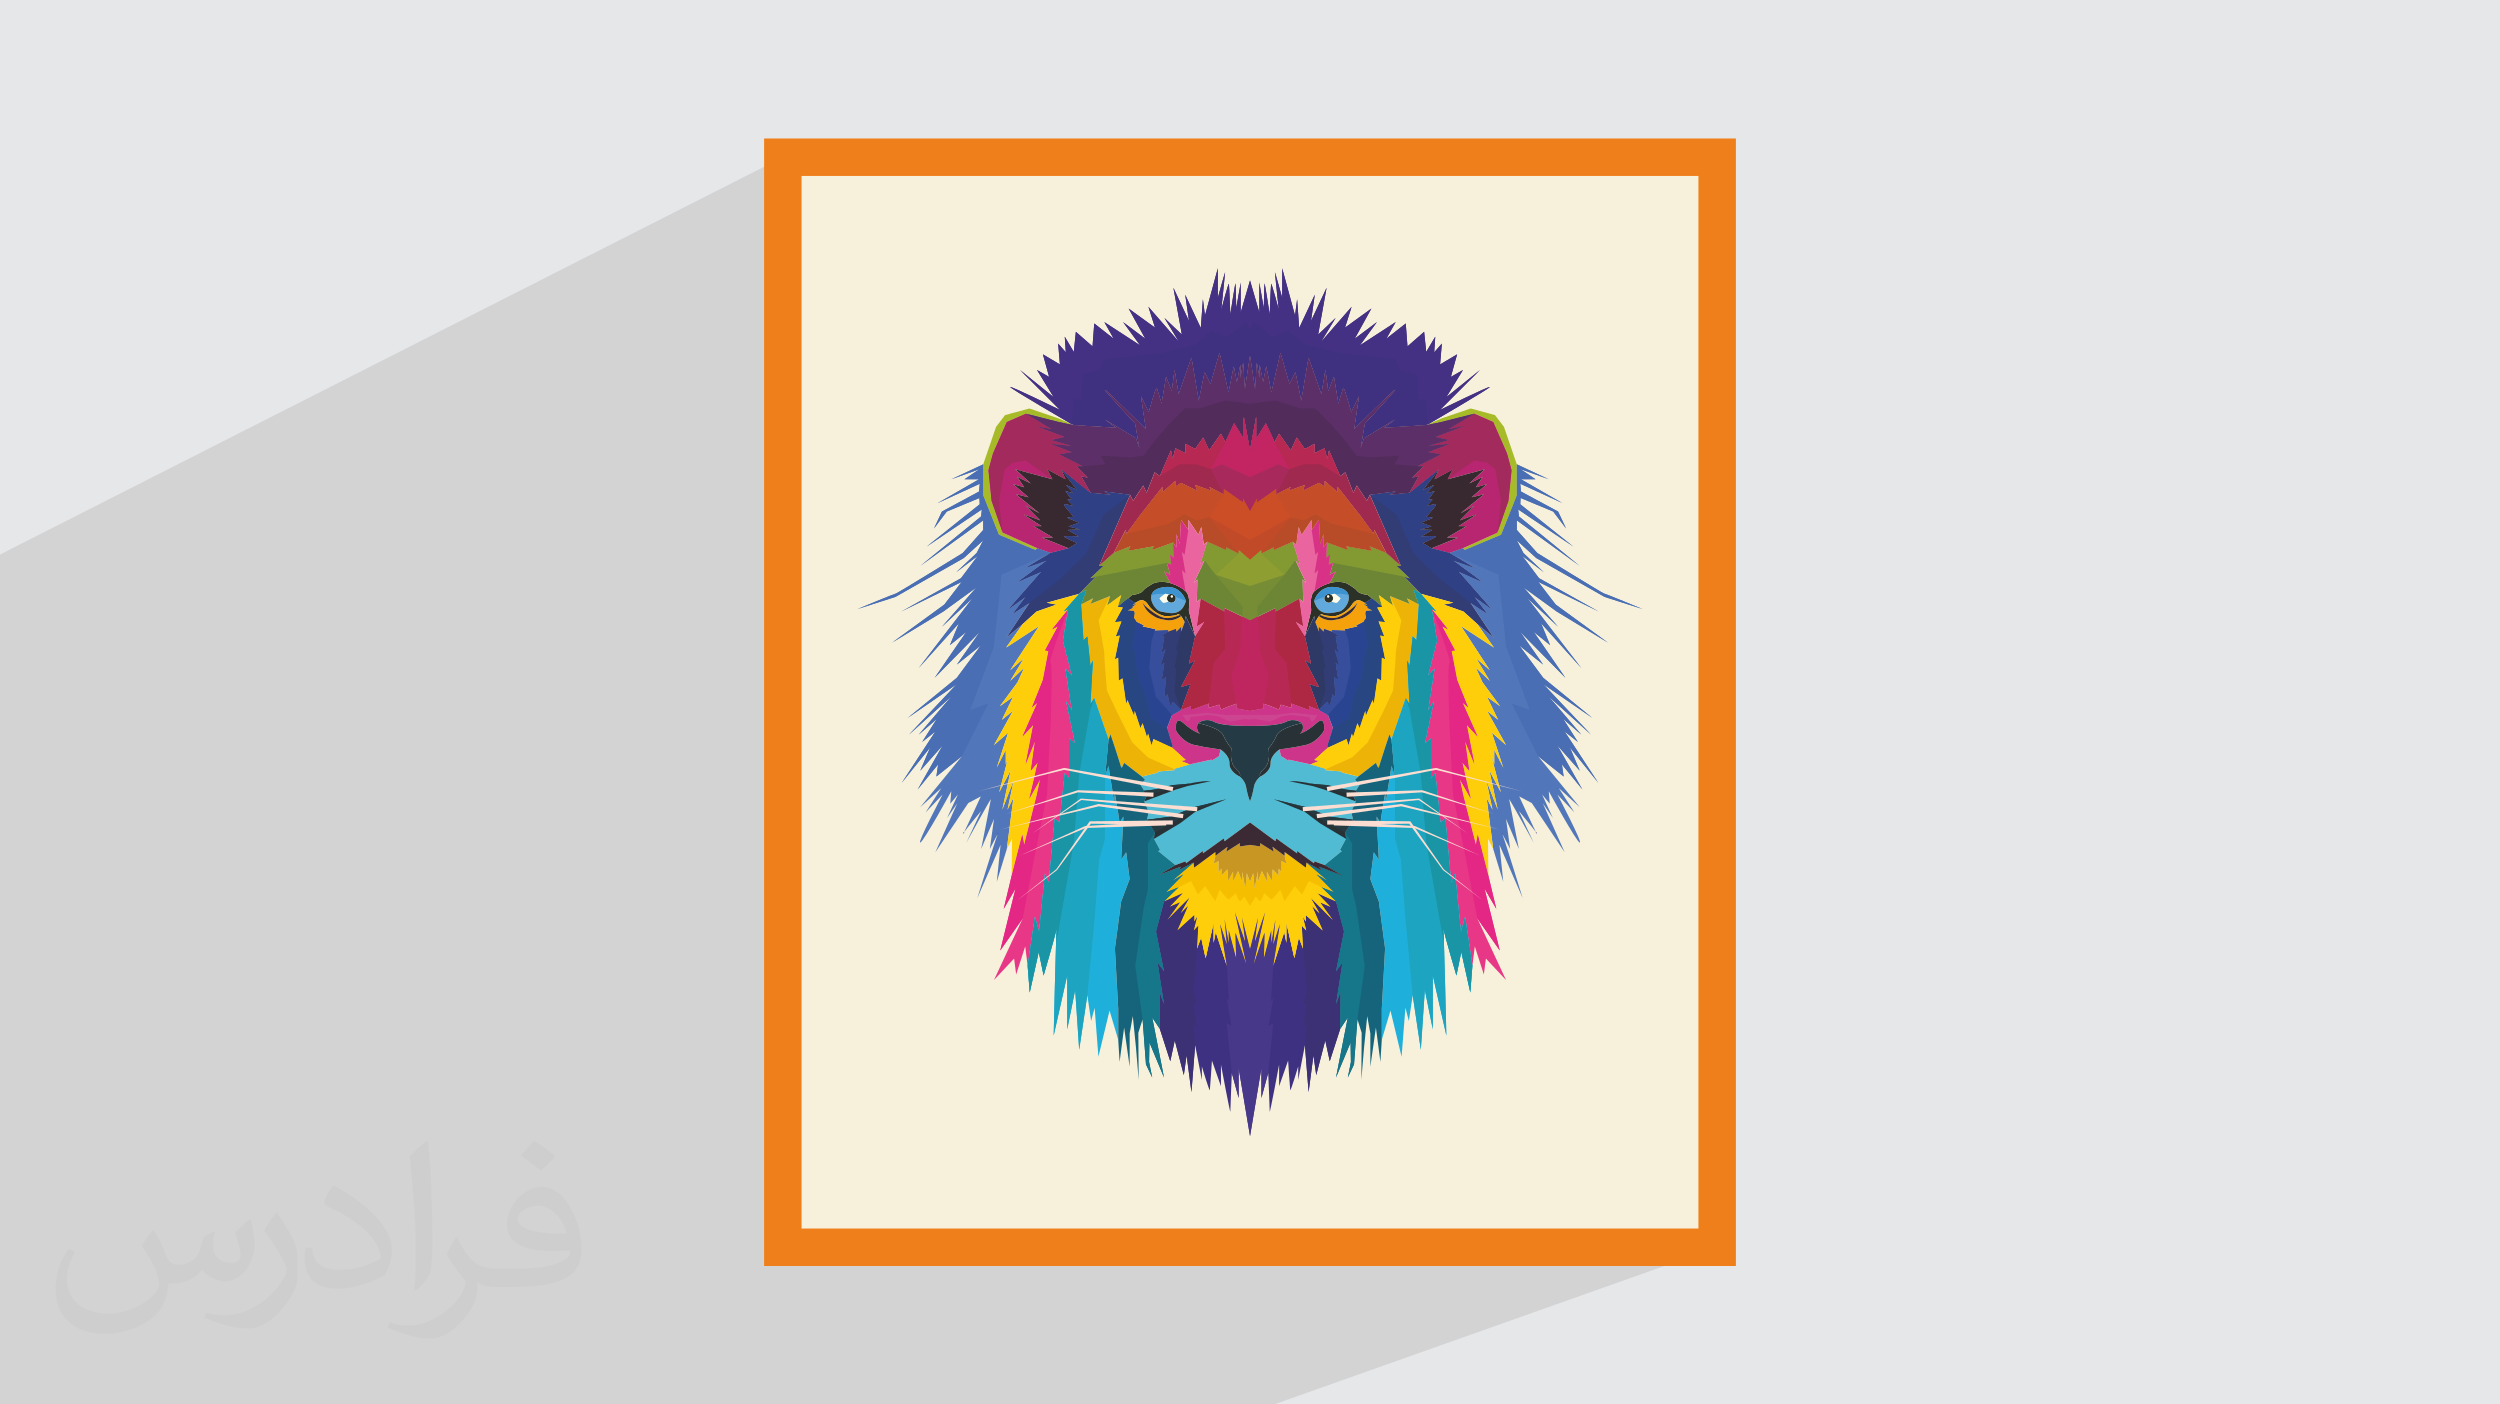 <?xml version="1.0" encoding="UTF-8"?>
<!DOCTYPE svg PUBLIC "-//W3C//DTD SVG 1.1//EN" "http://www.w3.org/Graphics/SVG/1.1/DTD/svg11.dtd">
<!-- Creator: CorelDRAW 2020 (64-Bit) -->
<svg xmlns="http://www.w3.org/2000/svg" xml:space="preserve" width="94.192mm" height="52.917mm" version="1.1" style="shape-rendering:geometricPrecision; text-rendering:geometricPrecision; image-rendering:optimizeQuality; fill-rule:evenodd; clip-rule:evenodd"
viewBox="0 0 9404.92 5283.66"
 xmlns:xlink="http://www.w3.org/1999/xlink"
 xmlns:xodm="http://www.corel.com/coreldraw/odm/2003">
 <defs>
  <style type="text/css">
   <![CDATA[
    .str0 {stroke:#EF7F1A;stroke-width:140.9;stroke-miterlimit:22.926}
    .fil3 {fill:#F7F1DB}
    .fil0 {fill:#E6E7E8}
    .fil44 {fill:#FBDDD1;fill-rule:nonzero}
    .fil26 {fill:#FECE0B;fill-rule:nonzero}
    .fil19 {fill:#F5A10B;fill-rule:nonzero}
    .fil23 {fill:#E83787;fill-rule:nonzero}
    .fil29 {fill:#FDFBE9;fill-rule:nonzero}
    .fil21 {fill:#EA64A0;fill-rule:nonzero}
    .fil40 {fill:#E42784;fill-rule:nonzero}
    .fil5 {fill:#F5BF00;fill-rule:nonzero}
    .fil15 {fill:#EDB407;fill-rule:nonzero}
    .fil32 {fill:#D73285;fill-rule:nonzero}
    .fil58 {fill:#CC4E27;fill-rule:nonzero}
    .fil54 {fill:#C54D28;fill-rule:nonzero}
    .fil57 {fill:#C14A28;fill-rule:nonzero}
    .fil61 {fill:#CD4591;fill-rule:nonzero}
    .fil7 {fill:#CC358A;fill-rule:nonzero}
    .fil48 {fill:#B84C28;fill-rule:nonzero}
    .fil56 {fill:#C22562;fill-rule:nonzero}
    .fil50 {fill:#C89622;fill-rule:nonzero}
    .fil60 {fill:#BF2660;fill-rule:nonzero}
    .fil8 {fill:#B82855;fill-rule:nonzero}
    .fil53 {fill:#B72852;fill-rule:nonzero}
    .fil31 {fill:#AE2844;fill-rule:nonzero}
    .fil17 {fill:#B82570;fill-rule:nonzero}
    .fil49 {fill:#A02950;fill-rule:nonzero}
    .fil55 {fill:#A82A5C;fill-rule:nonzero}
    .fil43 {fill:#A32A5C;fill-rule:nonzero}
    .fil16 {fill:#A7BA27;fill-rule:nonzero}
    .fil59 {fill:#8E9E31;fill-rule:nonzero}
    .fil10 {fill:#839A33;fill-rule:nonzero}
    .fil45 {fill:#768C35;fill-rule:nonzero}
    .fil12 {fill:#61A8DD;fill-rule:nonzero}
    .fil9 {fill:#6D8635;fill-rule:nonzero}
    .fil6 {fill:#50BBD2;fill-rule:nonzero}
    .fil22 {fill:#382930;fill-rule:nonzero}
    .fil51 {fill:#3B2933;fill-rule:nonzero}
    .fil24 {fill:#1EB0DB;fill-rule:nonzero}
    .fil30 {fill:#3D93D0;fill-rule:nonzero}
    .fil14 {fill:#5177BA;fill-rule:nonzero}
    .fil11 {fill:#2C3128;fill-rule:nonzero}
    .fil37 {fill:#1DA4C0;fill-rule:nonzero}
    .fil63 {fill:#5C2F68;fill-rule:nonzero}
    .fil47 {fill:#522C5B;fill-rule:nonzero}
    .fil39 {fill:#4A6EB3;fill-rule:nonzero}
    .fil38 {fill:#1995A6;fill-rule:nonzero}
    .fil36 {fill:#16768A;fill-rule:nonzero}
    .fil28 {fill:#283135;fill-rule:nonzero}
    .fil62 {fill:#48388A;fill-rule:nonzero}
    .fil27 {fill:#16647C;fill-rule:nonzero}
    .fil41 {fill:#263A42;fill-rule:nonzero}
    .fil34 {fill:#364E9B;fill-rule:nonzero}
    .fil20 {fill:#413F8F;fill-rule:nonzero}
    .fil64 {fill:#453184;fill-rule:nonzero}
    .fil52 {fill:#243B45;fill-rule:nonzero}
    .fil46 {fill:#403180;fill-rule:nonzero}
    .fil4 {fill:#3F3181;fill-rule:nonzero}
    .fil35 {fill:#3D3176;fill-rule:nonzero}
    .fil33 {fill:#284782;fill-rule:nonzero}
    .fil13 {fill:#294592;fill-rule:nonzero}
    .fil42 {fill:#2F4085;fill-rule:nonzero}
    .fil18 {fill:#323C75;fill-rule:nonzero}
    .fil25 {fill:#2F3966;fill-rule:nonzero}
    .fil2 {fill:#373435;fill-opacity:0.031}
    .fil1 {fill:#2B2A29;fill-opacity:0.102}
   ]]>
  </style>
 </defs>
 <g id="Layer_x0020_1">
  <polygon class="fil0" points="-0,0 9404.92,0 9404.92,5283.66 -0,5283.66 "/>
  <polygon class="fil1" points="4792.21,5283.66 1429.55,5283.66 -0,5283.66 -0,2086.03 2945,591.45 2945,4692.2 6459.92,4692.2 "/>
  <path class="fil2" d="M578.49 4627.69c17.95,27.21 29.6,53.36 40.96,82.43 8.45,16.91 12.93,48.09 52.57,48.09 11.61,0 28.28,-3.42 43.06,-11.61 16.63,-8.73 29.32,-21.94 35.94,-42l15.85 -53.36 38.57 -19.02 2.64 2.64c-5.27,20.09 -6.59,39.36 -6.59,54.43 0,44.63 38.57,61.56 69.22,61.56 17.95,0 34.09,-8.73 34.09,-25.11 0,-21.13 -8.98,-57.06 -20.62,-89.29 17.95,-17.95 35.94,-35.94 56.53,-50.47l3.17 1.6c8.98,38.04 14,75.56 14,100.66 0,24.57 -10.83,51.79 -19.81,69.49 -18.49,34.87 -51.25,62.62 -90.87,62.62 -30.1,0 -63.65,-15.07 -86.66,-43.06l-1.32 0c-21.66,26.96 -55.22,51.25 -108.86,51.25l-16.63 0c-2.64,35.41 -10.29,60.49 -21.94,82.95 -31.95,62.34 -126.81,106.47 -216.1,106.47 -124.17,0 -186.51,-71.59 -186.51,-166.96 0,-58.91 19.27,-113.6 48.88,-152.42l24.29 10.04c-18.49,35.41 -30.91,68.68 -30.91,101.45 0,89.29 72.66,131.83 156.4,131.83 77.68,0 173.83,-49.41 191.28,-106.72 -6.59,-62.62 -30.1,-91.93 -66.04,-148.99 10.83,-19.02 24.83,-38.04 42.28,-58.38l3.17 0 0 0 0 0 -0.02 -0.09zm1432.13 -336.04c26.15,16.39 51.79,35.66 76.87,57.85 -14,19.81 -31.45,37.79 -53.11,53.64 -25.11,-20.34 -50.19,-37.79 -75.84,-56.27 17.42,-19.55 34.62,-38.29 52.04,-55.22l0 0 0 0 0 0 0 0 0 0 0.03 0zm13.47 244.11c-42.28,0 -76.87,27.75 -76.87,48.34 0,44.13 84.53,57.85 185.72,57.31 -12.68,-51.79 -57.06,-105.68 -108.86,-105.68l0.01 0.03zm-94.86 236.19c54.96,0 103.04,-1.6 139.74,-10.83 40.96,-10.29 75.56,-30.91 75.56,-45.17 0,-3.7 0,-8.19 -1.32,-11.89 -22.98,2.11 -49.41,2.11 -72.38,2.11 -74.49,0 -131.55,-16.91 -154.02,-58.66 -5.55,-11.61 -9.51,-24.57 -9.51,-39.36 0,-40.43 17.42,-79.79 48.09,-107 25.61,-22.45 53.89,-36.44 82.67,-36.44 52.04,0 93.51,41.75 122.57,107.54 15.85,35.94 26.68,77.4 26.68,129.72 0,34.87 -9.51,64.19 -31.17,85.85 -40.43,39.11 -114.92,53.89 -229.04,53.89l-51.79 0 0 0 -13.47 0c-28.28,0 -48.62,-5.02 -64.72,-17.42l-2.64 0c0.79,6.59 1.32,12.93 1.32,19.02 0,25.61 -8.45,58.38 -25.61,84.53 -50.72,75.3 -105.68,108.04 -153.24,108.04 -48.09,0 -107,-18.49 -160.11,-42.54l9.51 -18.49c17.17,7.13 40.96,11.89 73.7,11.89 85.85,0 198.66,-82.43 212.66,-163 -3.17,-6.59 -8.98,-15.32 -17.17,-24.57 -25.11,-29.85 -40.96,-54.68 -55.75,-80.83 12.68,-25.11 24.29,-45.17 35.13,-63.4l4.49 -0.53c36.72,74.77 69.99,117.55 144.23,117.55l11.61 0 0 0 53.89 0 0 0 0 0 0 0 0 0 0 0 0.09 0.01zm-371.98 79c6.34,-34.34 6.87,-72.91 6.87,-108.86l0 -53.36c0,-99.6 -12.68,-244.36 -22.98,-338.68 17.95,-19.27 43.06,-42 62.87,-57.31l5.81 1.6c13.47,118.62 16.63,256 16.63,383.06 0,33.3 -1.32,65.79 -4.49,89.55 -1.85,30.1 -19.27,52.83 -56.53,87.7l-8.19 -3.7zm-382.8 -157.19c1.85,46.77 24.83,83.49 105.15,83.49 49.93,0 92.19,-12.93 138.96,-35.13 8.45,-3.7 12.93,-8.73 12.93,-12.93 0,-29.32 -22.45,-68.15 -60.23,-103.55 -36.72,-33.3 -85.34,-62.62 -130.76,-82.18 -15.6,-6.59 -20.62,-13.47 -20.62,-20.09 0,-13.47 17.95,-41.75 32.77,-62.09l5.02 -0.53c52.04,27.21 110.17,67.64 153.24,112.53 39.11,41.47 63.4,83.49 63.4,129.19 0,33.81 -10.29,65.51 -26.96,95.11 -57.06,28.79 -117.83,50.72 -178.06,50.72 -73.17,0 -123.1,-34.34 -123.1,-114.92 0,-8.73 0,-22.19 3.17,-39.64l25.11 0 0 0 0 0 0 0 0 0 0 0 -0.02 0zm-132.37 -132.9l45.45 73.45c16.63,27.21 32.23,56.81 32.23,103.55l0 59.7c0,48.34 -30.91,100.13 -80.83,151.38 -39.11,34.62 -73.7,49.41 -105.68,49.41 -47.55,0 -101.98,-14.79 -164.85,-41.75l7.13 -18.49c19.81,5.27 42.79,9.77 71.06,9.77 90.36,-0.53 182.8,-66.57 225.08,-147.15 5.02,-9.26 6.87,-17.95 6.87,-24.04 0,-9.26 -5.02,-19.55 -8.98,-28.79 -22.98,-43.31 -48.62,-82.95 -76.87,-119.68 14.79,-23.25 29.6,-45.7 45.7,-67.9l3.7 0.53 0 0 0 0 0 0 0 0 0 0 -0.02 0.01z"/>
  <rect class="fil3 str0" x="2945" y="591.45" width="3514.92" height="4100.74"/>
  <g id="_2082637655008">
   <path class="fil4" d="M5025.96 3654.29l30.03 -150.14 -30.03 -112.93 -70.48 -31.34 49.56 51.58 -39.14 -16.97c0,0 34.71,49.08 48.58,67.19 3.6,3.85 5.74,6.26 5.66,6.58 -0.17,0.38 -2.3,-2.21 -5.66,-6.58 -19.61,-20.9 -83.78,-84.16 -83.78,-84.16l33.89 59.4 -28.72 -28.73 40.45 92.72 -63.91 -58.11 0 24.8 -11.08 -18.92 12.97 52.23 -16.9 -18.28 4.51 85.5 -15.68 -41.13c0,0 -16.9,78.99 -16.9,77.04 0,-1.97 -30.03,-131.87 -30.03,-131.87l0 74.41 -7.87 -40.47c0,0 -38.81,117.73 -41.61,126.81 -0.08,0.23 -0.16,0.41 -0.16,0.5 -0.09,0.15 0,-0.04 0.16,-0.5 2.3,-9.97 25.27,-156.83 25.27,-156.83l-25.43 77.68 8.53 -95.96 -15.67 91.39 0 -49.59 -28.07 106.39c0,0 3.85,-99.23 2.55,-97.26 -1.31,1.97 -41.11,120.11 -41.11,120.11 0,0 44.39,-199.76 43.07,-196.48 -1.31,3.27 -38.48,114.9 -38.48,109.65 0,-5.21 12.39,-90.72 12.39,-90.72l-30.36 119.46 -30.35 -119.46c0,0 12.39,85.51 12.39,90.74 0,5.22 -37.25,-106.41 -38.57,-109.67 -1.31,-3.26 43.08,196.48 43.08,196.48 0,0 -39.8,-118.14 -41.12,-120.11 -1.31,-1.95 2.63,97.26 2.63,97.26l-28.06 -106.39 0 49.6 -15.68 -91.4 8.54 95.96 -25.52 -77.68c0,0 23.06,146.86 25.35,156.83 0.17,0.47 0.17,0.65 0.09,0.5 0,-0.09 -0.09,-0.27 -0.09,-0.5 -2.79,-9.08 -41.68,-126.81 -41.68,-126.81l-7.8 40.47 0 -74.41c0,0 -30.03,129.9 -30.03,131.87 0,1.95 -16.98,-77.04 -16.98,-77.04l-15.67 41.13 4.59 -85.5 -16.98 18.28 13.04 -52.23 -11.07 18.92 0 -24.8 -64 58.11 40.54 -92.72 -28.81 28.73 33.97 -59.4c0,0 -64.16,63.26 -83.77,84.16 -3.36,4.37 -5.5,6.96 -5.66,6.58 -0.08,-0.3 2.05,-2.73 5.66,-6.58 13.87,-18.11 48.58,-67.19 48.58,-67.19l-39.22 16.97 49.64 -51.56 -70.49 31.32 -30.02 112.93 30.02 150.14 -24.2 -32.64 24.2 156.66 -16.98 -46.98 1.32 139.69 39.14 121.43 16.98 -78.35 33.97 130.57 10.42 -74.44 18.29 138.39 13.87 -176.25 25.27 130.57 0 -50.91c0,0 28.72,96.59 30.03,88.77 1.31,-7.84 7.8,-110.98 7.8,-110.98l33.97 96.62 0 -80.95c0,0 35.29,188 35.29,176.25 0,-11.74 5.66,-144.92 5.66,-144.92l25.68 94.01 0 -112.28 42.75 255.84 0 0.04 0 -0.01 0 0.01 0 -0.04 42.76 -255.84 0 112.27 25.6 -94c0,0 5.74,133.18 5.74,144.91 0,11.75 35.29,-176.24 35.29,-176.24l0 80.95 33.89 -96.62c0,0 6.56,103.14 7.88,110.98 1.31,7.83 30.02,-88.77 30.02,-88.77l0 50.89 25.27 -130.55 13.87 176.25 18.3 -138.39 10.42 74.41 33.97 -130.54 16.98 78.32 39.14 -121.42 1.31 -139.7 -16.98 47.01 24.12 -156.66 -24.12 32.64z"/>
   <path class="fil5" d="M5014.48 3461.67c-13.87,-18.11 -48.58,-67.19 -48.58,-67.19l39.14 16.97 -49.56 -51.58 70.48 31.34 -55.47 -53.54 48.91 19.59 -66.55 -67.9 43.73 25.47 -81.56 -69.84 -2.63 18.91 -79.68 -58.74 0 14.37 6.56 29.37 -18.29 -9.79 0 41.13 -11.08 -12.4 0 26.1 -22.24 -23.49 -3.28 43.08 -18.22 -33.95 0 36.55 -18.95 -39.16 -15.02 39.16 0 -37.86 -12.39 64.62 -5.25 -58.08 -12.06 32.63 -12.14 -32.63 -5.17 58.1 -12.39 -64.64 0 37.88 -15.01 -39.18 -18.96 39.18 0 -36.57 -18.29 33.95 -3.29 -43.08 -22.16 23.49 0 -26.1 -11.07 12.4 0 -41.13 -18.3 9.79 6.57 -29.37 0 -14.37 -79.68 58.76 -2.63 -18.93 -81.57 69.85 43.74 -25.46 -66.63 67.88 48.99 -19.59 -55.48 53.54 70.49 -31.32 -49.64 51.56 39.22 -16.97c0,0 -34.71,49.08 -48.58,67.19 19.61,-20.9 83.77,-84.16 83.77,-84.16l-33.97 59.4 28.81 -28.73 -40.54 92.72 64 -58.11 0 24.8 11.07 -18.92 -13.04 52.23 16.98 -18.28 -4.59 85.5 15.67 -41.13c0,0 16.98,78.99 16.98,77.04 0,-1.97 30.03,-131.87 30.03,-131.87l0 74.41 7.8 -40.47c0,0 38.89,117.73 41.68,126.81 -2.3,-9.97 -25.35,-156.83 -25.35,-156.83l25.52 77.68 -8.54 -95.96 15.68 91.4 0 -49.6 28.06 106.39c0,0 -3.93,-99.21 -2.63,-97.26 1.32,1.97 41.12,120.11 41.12,120.11 0,0 -44.39,-199.74 -43.08,-196.48 1.32,3.27 38.57,114.9 38.57,109.67 0,-5.23 -12.39,-90.74 -12.39,-90.74l30.35 119.43 0 0.03 0 -0.03 30.36 -119.43c0,0 -12.39,85.51 -12.39,90.72 0,5.24 37.17,-106.39 38.48,-109.65 1.32,-3.28 -43.07,196.48 -43.07,196.48 0,0 39.8,-118.14 41.11,-120.11 1.31,-1.97 -2.55,97.26 -2.55,97.26l28.07 -106.39 0 49.59 15.67 -91.39 -8.53 95.96 25.43 -77.68c0,0 -22.98,146.86 -25.27,156.83 2.8,-9.08 41.61,-126.81 41.61,-126.81l7.87 40.47 0 -74.41c0,0 30.03,129.9 30.03,131.87 0,1.95 16.9,-77.04 16.9,-77.04l15.68 41.13 -4.51 -85.5 16.9 18.28 -12.97 -52.23 11.08 18.92 0 -24.8 63.91 58.11 -40.45 -92.72 28.72 28.73 -33.89 -59.4c0,0 64.17,63.26 83.78,84.16z"/>
   <path class="fil6" d="M5100.39 2974.74l15.02 -23.49 -18.3 -17.63 12.47 -12.4 -60.72 -15.03 0 -3.9 -63.34 -5.19 3.85 -4.6 -58.83 -16.79 -83.28 -18.11 0 4.39 -28.4 -17.61 -5.41 -24.98c0,0 -34.71,21.55 -33.73,52.89 0.99,31.33 -38.23,48.95 -38.23,48.95 -5.99,4.84 -14.03,12.62 -19.45,24.18 -4.43,9.16 -5,16.25 -6.97,26.25 -1.98,10.45 -5.58,25.24 -12.56,43.05 -6.97,-17.78 -10.58,-32.6 -12.55,-43.05 -1.97,-10 -2.63,-17.09 -6.98,-26.25 -5.49,-11.56 -13.45,-19.34 -19.52,-24.18 0,0 -39.14,-17.61 -38.16,-48.95 0.99,-31.34 -33.81,-52.89 -33.81,-52.89l-5.33 24.98 -28.39 17.61 0 -4.39 -83.28 18.11 -58.92 16.79 3.94 4.6 -63.34 5.19 0 3.92 -60.73 15.01 12.48 12.4 -18.3 17.63 15.02 23.49 -3.29 2.63 14.36 13.05 -11.07 24.31 16.98 39.01 -6.57 30.01 30.03 47.65 -4.59 24.82 22.24 41.13 -7.22 4.55 65.31 52.89 39.14 -14.37 1.97 7.18 63.35 -46.34 0 9.15 78.28 -56.15 3.28 10.45 95.68 -70.5 95.68 70.48 3.21 -10.43 78.36 56.15 0 -9.15 63.34 46.34 1.97 -7.18 39.14 14.37 65.23 -52.89 -7.13 -4.55 22.15 -41.13 -4.51 -24.82 30.03 -47.65 -6.56 -30.01 16.98 -39.01 -11.08 -24.31 14.37 -13.05 -3.29 -2.63z"/>
   <path class="fil7" d="M4993.63 2806.15l21.09 -67.07 -19.11 -49.46 -33.89 -19.07 -37.58 -14.69 0 14.69 -66.55 -24.48 0 16.63 -39.22 -11.73c0,0 -7.8,24.46 -8.78,19.58 -0.99,-4.9 -56.78,-23.52 -56.78,-23.52l0 17.63 -50.3 9.3 0 0.02 -50.29 -9.32 0 -17.63c0,0 -55.8,18.62 -56.78,23.52 -0.99,4.88 -8.78,-19.58 -8.78,-19.58l-39.23 11.73 0 -16.63 -66.54 24.48 0 -14.69 -37.66 14.69 -33.81 19.1 -19.12 49.43 21.01 67.09 -2.88 5.86 51.86 47.01 -19.61 2.93 33.81 13.72 83.28 -18.11 0 4.39 28.39 -17.61 5.33 -24.98c0,0 -52.35,-6.36 -97.88,-16.62 -45.54,-10.29 -69.02,-53.37 -69.02,-53.37 0,0 -8.86,-62.18 27.9,-28.9 36.68,33.29 62.62,39.67 62.62,39.67 -20.52,-14.69 -8.29,-39.67 -8.29,-39.67 0,0 27.4,-22.53 60.72,-4.89 33.23,17.62 134.98,15.17 134.98,15.17l0 0c0.58,0.02 101.75,2.42 134.99,-15.17 33.31,-17.63 60.72,4.89 60.72,4.89 0,0 12.22,24.96 -8.37,39.65 0,0 26.01,-6.36 62.69,-39.65 36.68,-33.3 27.9,28.9 27.9,28.9 0,0 -23.46,43.07 -69.01,53.37 -45.54,10.26 -97.97,16.62 -97.97,16.62l5.41 24.98 28.4 17.61 0 -4.39 83.28 18.11 33.72 -13.72 -19.61 -2.93 51.94 -47.01 -2.96 -5.88z"/>
   <path class="fil8" d="M4961.72 2584.39l-52.93 -100.86 23.14 12.72 -23.14 -102.16 -35.53 -55.82 28.72 16.96 -14.44 -102.47 -87.81 47.82 0 -13.87 -97.23 46.95 -97.31 -46.95 0 13.87 -87.8 -47.82 -14.36 102.47 28.72 -16.96 -35.53 55.82 -23.22 102.16 23.22 -12.72 -53.01 100.86 35.7 -10.77 -35.7 96.94 37.66 -14.69 0 14.69 66.54 -24.48 0 16.63 39.23 -11.73c0,0 7.79,24.46 8.78,19.58 0.99,-4.9 56.78,-23.52 56.78,-23.52l0 17.63 50.29 9.32 0 -0.02 50.3 -9.3 0 -17.63c0,0 55.8,18.62 56.78,23.52 0.98,4.88 8.78,-19.58 8.78,-19.58l39.22 11.73 0 -16.63 66.55 24.48 0 -14.69 37.58 14.69 -35.62 -96.94 35.62 10.77z"/>
   <polygon class="fil9" points="4913.71,2193.37 4873.26,2107.2 4888.85,2120.9 4862.76,2038.01 4792.92,2069.32 4791.62,2059.53 4745.91,2082.39 4744.6,2069.32 4702.5,2105.88 4660.32,2069.35 4659.02,2082.39 4613.4,2059.55 4612.08,2069.35 4542.25,2038.01 4516.07,2120.9 4531.75,2107.2 4491.29,2193.37 4504.34,2179.67 4502.37,2263.86 4517.39,2252.77 4605.19,2300.56 4605.19,2286.72 4702.5,2333.67 4702.5,2333.69 4702.5,2333.67 4799.73,2286.72 4799.73,2300.56 4887.54,2252.77 4902.55,2263.86 4900.58,2179.64 "/>
   <polygon class="fil10" points="4792.92,2069.32 4791.62,2059.53 4745.91,2082.39 4744.6,2069.32 4702.5,2105.89 4702.5,2204.48 4832.15,2162.03 4873.26,2107.2 4888.85,2120.9 4862.76,2038.01 "/>
   <path class="fil11" d="M4996.59 2248.04c-2.3,0 -4.18,-1.86 -4.18,-4.17 0,-2.29 1.89,-4.14 4.18,-4.14 2.3,0 4.18,1.86 4.18,4.14 0,2.32 -1.89,4.17 -4.18,4.17zm18.63 2.78c0,-6.19 -3.36,-11.6 -8.46,-14.47 -2.38,-1.39 -5.25,-2.17 -8.21,-2.17 -9.19,0 -16.65,7.44 -16.65,16.63 0,9.18 7.47,16.64 16.65,16.64 4.19,0 7.97,-1.53 10.91,-4.06 3.45,-3.06 5.75,-7.57 5.75,-12.58z"/>
   <path class="fil12" d="M5026.95 2267.46c-2.96,-0.3 -10.58,-2.21 -17.48,-4.06 -2.95,2.54 -6.72,4.06 -10.91,4.06 -9.19,0 -16.65,-7.47 -16.65,-16.64 0,-9.2 7.47,-16.63 16.65,-16.63 2.96,0 5.83,0.78 8.21,2.17l14.53 -3.49 21.58 17.96c0,0 -10.01,17.21 -15.92,16.64zm7.96 -57.11c-73.69,-15.89 -91.16,50.91 -91.16,50.91 18.05,64.12 71.96,42.6 94.61,39.3 22.73,-3.27 70.24,-74.35 -3.44,-90.21z"/>
   <path class="fil11" d="M5038.35 2300.56c-22.65,3.3 -76.55,24.82 -94.61,-39.3 0,0 17.47,-66.8 91.16,-50.91 73.69,15.87 26.17,86.95 3.44,90.21zm66.96 -77.83c-8.54,-12.06 -39.88,-28.4 -39.88,-28.4 -21.09,-7.8 -44.31,-6.2 -65.07,-0.24 -23.54,6.77 -44.06,19.07 -55.31,29.62 -21.25,19.92 -11.15,66.29 -12.71,74.76 -1.65,8.49 -23.55,94.33 -23.55,95.64l35.62 -76.7 4.18 23.81c0,0 5.9,-14.12 13.13,-23.09 1.56,-1.85 3.04,-3.47 4.59,-4.72 3.12,-2.4 6.23,-3.36 9.11,-1.57 11.4,7.19 47.59,5.89 47.59,5.89 0,0 40.13,-7.85 62.04,-41.78 21.83,-33.95 42.1,-9.47 48.25,-8.49 6.24,0.99 27.82,-16.64 27.82,-16.64l-15.02 -12.42c0,0 -32.33,-3.57 -40.78,-15.67z"/>
   <path class="fil13" d="M5192.45 2390.5l18.22 89.43 -12.39 -5.87 -1.98 86.17 -14.36 -8.52 -13.7 95.98 -4.59 -14.37 -25.44 59.41 -1.97 -18.78 -21.5 65.12 -8.13 -18.6 -16.65 52.65 -3.93 -13.82 -13.05 44.39 -7.22 -23.49 -69.18 31.82 -2.96 -5.88 21.09 -67.07 -19.11 -49.46 -33.89 -19.07 30.93 -30.7 10.41 15.68 9.53 -43.73 12.06 11.74 -6.48 -77.01 16 11.08 -9.52 -64.63 13.7 9.8 -18.21 -61.35 14.77 15.03 -10.25 -62.36 13.7 0 -25.76 -16.65 -3.29 -6.86 51.61 1.97 -4.26 -5.22 49.96 -11.09 -5.9 -3.27 29.38 -14.69 9.11 -13.73 -2.3 -18.25 2.3 -7.84 24.45 -1.96 -21.83 -10.44 6.23 -1.65 -17.96 -12.05 16 4.89 -12.8 -9.8c6.24,0.99 27.82,-16.64 27.82,-16.64l39.14 31.97 -19.53 2.62 29.95 54.83 -24.78 -2.62 21.58 56.48 -15.02 -3.59z"/>
   <path class="fil14" d="M6049.51 2417.92l-197.09 -143.61 -65.32 -85.27 227.13 111.52 -224.5 -125.47 -62.69 -83.55 80.99 61.36 -77.05 -72.45 -24.78 -47.68 73.12 66.59 257.15 146.24 143.6 45.97c0,0 -142.28,-59.03 -146.23,-59.03 -3.93,0 -250.67,-152.09 -250.67,-152.09l-76.97 -86.83 0 -35.9 236.24 171.01 -228.44 -186.03 -2.63 -26.11 207.6 139.7 -199.72 -159.29 1.23 -23.49 122.75 50.91 48.34 63.97 -30.03 -63.97 -139.74 -75.4 -2.55 -29.06 159.27 73.11 -156.72 -90.07 54.9 0 -56.21 -37.86 105.85 37.86 -120.13 -56.15 0 117.5 -58.75 147.53 -137.11 57.43 -7.88 -6.52 -49.55 17.64 92.64 55.47 -79.6 -27.74 109.63 80.87 -88.71 -38.76 123.98 141.29 -65.31 -47.28 48.33 63.96 -62.04 -40.79 88.22 132.19 -62.7 -52.22 62.7 88.78 -124.07 -80.96 108.56 165.82 -51.11 -44.4 51.11 84.87 -52.43 -49.61 24.78 54.83 66.63 90.09 -49.64 -35.26 41.85 86.17 -41.85 -33.79 71.8 129.1 -53.5 -47.01 43.07 131.87 -33.97 -67.09 0 54.85 -16.74 -54.85 41.61 159.77 -43.07 -82.25 31.34 147.54 -43.16 -110.98 23.55 110.98 -22.24 -44.39 24.86 192.57 37.82 123.37 -14.36 -139.04 87.47 200.41c0,0 -67.2,-217.17 -76.22,-240.85 -1.07,-2.2 -1.48,-3.08 -0.82,-2 0.16,0.26 0.49,0.97 0.82,2 5.58,11.02 29.21,56.11 29.21,56.11l-15.67 -112.93 48.33 112.93c0,0 -36.51,-183.42 -36.51,-187.34 0,-3.93 92.64,164.49 92.64,164.49l-56.13 -120.12c0,0 52.1,62.34 64.08,79.42 -11.81,-23.16 -62.76,-134.25 -62.76,-134.25l47.01 24.79 123.99 185.4 -82.23 -184.09 37.83 54.85 -40.46 -87.99 28.73 34.45 -3.86 -46.99c0,0 104.38,190.61 116.76,193.22 12.48,2.61 -84.18,-180.68 -84.18,-180.68l64 67.09 -58.75 -91.38 78.93 71.79 -157.29 -192.39 96.65 76.85 -6.56 -45.52 77.05 94.48 -94.04 -165.8 84.18 95.3 -37.16 -87.63 107.08 133.34 -126.69 -193.23 49.63 39.16 -54.81 -86.17 67.86 58.76 -122.67 -143.62 159.27 143.62 -178.88 -189.3 184.05 126.63 -185.36 -151.44 -90.09 -121.42 90.09 71.8 -86.16 -122.72 169.69 172.34 -118.82 -172.34 61.38 49.61 -33.97 -82.26 151.47 168.43 -202.34 -262.41 114.88 107.05 -129.23 -147.52 123.98 90.21 193.24 117.36z"/>
   <path class="fil15" d="M5338.02 2274.32l-9.2 134.47 -14.36 -14.69 -11.73 110 -9.11 -19.61 9.11 164.52 -14.36 -22.46 -53.5 155.62 -7.88 -19.6c0,0 -39.14,117.5 -39.8,125.35l-0.41 1.37c-2.13,1.67 -10.66,-19.65 -10.66,-19.65l-66.55 51.56 -60.72 -15.03 0 -3.9 -63.34 -5.19 3.85 -4.6 -58.83 -16.79 33.72 -13.72 -19.61 -2.93 51.94 -47.01 69.18 -31.82 7.22 23.49 13.05 -44.39 3.93 13.82 16.65 -52.65 8.13 18.6 21.5 -65.12 1.97 18.78 25.44 -59.41 4.59 14.37 13.7 -95.98 14.36 8.52 1.98 -86.17 12.39 5.87 -18.22 -89.43 15.02 3.59 -21.58 -56.48 24.78 2.62 -29.95 -54.83 19.53 -2.62 -13.05 -43.71 53.59 39.16 -11.82 -35.91 74.43 30.03 -10.42 -21.55 45.05 23.5z"/>
   <polygon class="fil16" points="5421.55,1587.58 5545.53,1556.24 5617.42,1587.58 5669.6,1706.39 5686.58,1769.05 5674.85,1883.95 5633,2004.06 5502.45,2062.8 5510.33,2069.32 5647.44,2011.88 5706.19,1864.36 5706.19,1746.86 5657.86,1605.86 5623.9,1561.47 5532.56,1536.66 5421.55,1574.53 5372.98,1596 5365.43,1599.33 "/>
   <path class="fil17" d="M5674.85 1883.95l11.73 -114.9 -16.98 -62.67 -52.18 -118.81 -71.88 -31.33 -97.89 58.75 58.75 -11.75 -107 40.48 50.87 11.75 -78.36 22.2 80.99 -7.84 -80.99 31.33 48.33 7.83 -87.47 44.39 23.54 0 -43.15 43.08 24.86 -5.22 -35.29 62.67 111.02 -88.78 -16.98 37.86 69.17 -37.86 -19.61 37.86 139.74 -37.86 -58.75 53.52 50.87 -24.8 -26.09 39.17 41.77 -11.75 -58.09 49.61 47.67 -11.75 -88.78 71.81 52.18 -28.73 -54.81 55.5c0,0 56.13,-21.55 60.06,-21.55 3.94,0 -65.23,43.07 -65.23,43.07l30.03 0 -73.2 43.09 41.86 0 -100.61 40.46 67.95 17.64 49.55 -17.64 130.55 -58.74 41.85 -120.11z"/>
   <path class="fil9" d="M5303.39 2175.73l-50.3 -47 16.98 0 -54.81 -48.29 -62.7 -24.82c0,0 10.5,17.63 8.54,16.97 -1.97,-0.65 -96,-16.97 -96,-16.97l6.57 14.37 -79.68 -28.73 -2.63 56.79 14.36 -11.75 -5.17 37.21 16.34 -5.88 -13.05 45.04 22.82 -12.4 -16.34 30.67 -7.96 13.14c20.76,-5.96 43.98,-7.56 65.07,0.24 0,0 31.34,16.34 39.88,28.4 8.45,12.09 40.78,15.67 40.78,15.67l15.02 12.42 39.14 31.97 -13.05 -43.73 53.5 39.18 -11.73 -35.91 74.43 30.03 -10.42 -21.55 45.05 23.49c0,0 -19.61,-54.22 -19.61,-54.52 0,-0.32 26.75,14.05 26.75,14.05l-62.62 -64.62 20.85 6.51z"/>
   <path class="fil18" d="M5352.38 2043.22c0,0 41.77,-18.27 48.25,-23.48 6.56,-5.24 -55.47,-1.31 -55.47,-1.31l42.42 -24.81 -49.55 -1.31 46.93 -11.75 -39.79 -14.35 45.04 -18.29 -24.77 -3.91c0,0 32.65,-36.55 36.5,-44.39 3.94,-7.83 -36.5,5.23 -36.5,5.23l23.46 -24.81 -15.68 -1.31 23.55 -31.32 -31.34 9.13 28.72 -31.32 -41.77 18.27 61.38 -78.33 -111.02 88.78 -78.28 7.84 26.1 -12.73 -97.07 12.73 116.59 266.98 -16.98 0 50.3 47 -20.85 -6.51 62.62 64.62 122.1 33.62 -36.59 6.85 74.75 26.25 51.94 46.87 62.7 52.22 -88.22 -132.19 62.04 40.79 -48.33 -63.96 65.31 47.28 -123.98 -141.29 88.71 38.76 -109.63 -80.87 79.6 27.74 -92.64 -55.47 -67.95 -17.64 -32.57 -19.58z"/>
   <path class="fil19" d="M5085.04 2275.94c-21.91,33.93 -62.04,41.78 -62.04,41.78 0,0 -36.19,1.3 -47.59,-5.89 -2.88,-1.8 -5.99,-0.83 -9.11,1.57 11.24,5.07 40.7,16.51 64.24,9.53 29.71,-8.8 67.54,-44.69 67.54,-44.69l8.53 -10.77c0,0 -9.44,28.82 -32.65,44.05 -20.85,13.63 -21.59,15.15 -56.45,21.22 -25.6,4.44 -46.61,-7.91 -55.8,-14.61 -7.23,8.97 -13.13,23.09 -13.13,23.09l13.13 34.61 0 -16.64 17.88 18.27 1.64 -11.09 31.35 11.09 -3.29 -6.84 51.61 1.95 -4.26 -5.22 49.96 -11.09 -5.9 -3.27 29.38 -14.69 9.11 -13.7 -2.3 -18.28 2.3 -7.84 24.53 -1.96 -21.91 -10.44 6.23 -1.63 -17.96 -12.07 16 4.89 -12.8 -9.8c-6.15,-0.98 -26.42,-25.46 -48.25,8.49z"/>
   <path class="fil20" d="M5019.97 3469.27c-0.65,0 -1.48,-0.72 -6.31,-7.01l1.56 -1.28c6.15,6.58 5.99,6.89 5.82,7.57l-0.16 0.57 -0.66 0.14 -0.25 0.01z"/>
   <path class="fil20" d="M5184.82 2892.04l4.1 -12.42 -0.74 8.39c-0.08,1.04 -0.33,1.69 -0.82,2.05l-2.55 1.99z"/>
   <path class="fil20" d="M5533.88 3005.89l-0.41 0.13 0 0.01 0.41 -0.14zm-0.25 2.3l-0.66 -0.91c-0.08,-0.2 -0.24,-0.48 -0.41,-0.93l1.81 -0.8c0.49,0.97 0.91,1.67 0.08,2.17l-0.82 0.47z"/>
   <path class="fil20" d="M5780.46 3135.75c-0.66,0 -1.15,-0.76 -3.21,-4.76l1.64 -1.03c2.47,3.46 2.72,4.2 2.72,4.71l0 0.76 -0.83 0.26 -0.32 0.06z"/>
   <path class="fil21" d="M4945.05 2223.7c11.24,-10.54 31.76,-22.85 55.31,-29.62l7.96 -13.14 16.34 -30.67 -22.82 12.4 13.05 -45.04 -16.34 5.88 5.17 -37.21 -14.36 11.75 2.63 -56.79 -13.05 18.93 0 -50.25 -12.39 37.19 -4.83 -91.38 -27.17 38.52 0 -38.52 -37.82 56.14 -11.07 -29.37 -9.2 65.92 -13.7 -10.42 26.09 82.88 -15.59 -13.7 40.45 86.17 -13.13 -13.73 1.97 84.22 -15.01 -11.09 14.36 102.47 -28.64 -16.96 35.53 55.82c0,-1.31 21.91,-87.15 23.55,-95.64 1.56,-8.47 -8.54,-54.84 12.71,-74.76z"/>
   <path class="fil20" d="M4790.22 3634.63l-0.9 -0.24c-0.91,-0.33 -0.66,-1.16 -0.49,-1.79l0.98 0.26 0.17 -0.34 -0.17 0.34 0.9 0.24c-0.08,0.32 -0.08,0.54 -0.16,0.67l-0.33 0.86z"/>
   <path class="fil22" d="M5394.14 1825.2l-28.72 31.32 31.34 -9.13 -23.55 31.32 15.68 1.31 -23.46 24.81c0,0 40.45,-13.06 36.5,-5.23 -3.85,7.84 -36.5,44.39 -36.5,44.39l24.77 3.91 -45.04 18.29 39.79 14.35 -46.93 11.75 49.55 1.31 -42.42 24.81c0,0 62.03,-3.93 55.47,1.31 -6.48,5.21 -48.25,23.48 -48.25,23.48l32.57 19.58 100.61 -40.46 -41.86 0 73.2 -43.09 -30.03 0c0,0 69.18,-43.07 65.23,-43.07 -3.93,0 -60.06,21.55 -60.06,21.55l54.81 -55.5 -52.18 28.73 88.78 -71.81 -47.67 11.75 58.09 -49.61 -41.77 11.75 26.09 -39.17 -50.87 24.8 58.75 -53.52 -139.74 37.86 19.61 -37.86 -69.17 37.86 16.98 -37.86 -61.38 78.33 41.77 -18.27z"/>
   <path class="fil23" d="M5552.09 3178.41l-47.02 -184.73 -13.04 -61.37c0,0 37.08,65.47 41.52,73.71 -4.1,-11.26 -32.33,-137.67 -32.33,-137.67l26.09 31.31 -15.67 -110.96 35.2 86.99 -28.72 -148.36 41.19 44.39 -56.86 -127.94 20.93 18.27 -41.77 -104.44 -20.92 -108.38 13.04 -2.61 -48.25 -90.08 22.16 11.76 -61.38 -76.75 19.61 118.53 -33.97 131.86 24.86 -26.12 -24.86 158.13 22.24 -35.41 -33.97 157.97 22.89 -18.27 0 150.14 16.34 -19.58 19.53 185.39 18.29 -14.37 22.16 241.54 14.36 -35.26 22.24 220.63 15.68 -57.44 27.41 184.15 9.11 -73.18 33.97 105.77 7.88 -60.07 75.66 80.95 -108.32 -232.4 84.84 121.42 -57.43 -233.05 44.39 76.37 -30.03 -125.33 -39.8 -154.38 -7.22 38.84z"/>
   <path class="fil24" d="M5495.97 3506.75l-22.24 -220.63 -14.36 35.26 -22.16 -241.54 -18.29 14.37 -19.53 -185.39 -16.34 19.58 0 -150.14 -22.89 18.27 33.97 -157.97 -22.24 35.41 24.86 -158.13 -24.86 26.12 33.97 -131.86 -19.61 -118.53 16.98 9 -58.09 -66.72c0,0 -26.75,-14.37 -26.75,-14.05 0,0.3 19.61,54.52 19.61,54.52l-9.2 134.48 -14.36 -14.69 -11.73 110 -9.11 -19.61 9.11 164.52 -14.36 -22.46 -53.5 155.62 13.05 139.03 -13.05 -39.82 -24.12 152.76c0,0 3.2,-52.23 0,-44.9 -3.29,7.32 -17.64,104.96 -17.64,104.96l-14.36 -22.21 8.45 161.89 -18.95 -27.42 -13.05 100.54 32 84.2 23.55 176.9 -12.47 227.17 0 116.2 32.65 -109.68 41.77 173.65 14.36 -184.07 13.05 49.6 14.36 -96.61 30.69 204.98 15.02 -224.56 30.02 147.54 0 -202.36 50.96 225.85c0,0 -8.05,-357.11 -11.24,-401.5 -0.58,-2.81 -0.74,-4.41 -0.5,-4.53 0.17,-0.08 0.33,1.51 0.5,4.53 5.9,27.89 49.07,175.65 49.07,175.65l18.3 -88.79 33.97 152.76 7.8 -100.48 -27.41 -184.15 -15.68 57.44z"/>
   <path class="fil20" d="M5429.01 3494.51c-0.98,-4.49 -0.9,-5.19 -0.08,-5.59l0.49 -0.24 0.5 0.25c0.49,0.31 0.66,0.41 0.98,5.3l-1.89 0.28z"/>
   <polygon class="fil25" points="5003.16,2655.53 5012.59,2611.8 5024.65,2623.54 5018.17,2546.51 5034.17,2557.62 5024.65,2492.98 5038.35,2502.77 5020.14,2441.42 5034.91,2456.43 5024.65,2394.1 5038.35,2394.1 5012.59,2377.44 4981.24,2366.35 4979.6,2377.44 4961.72,2359.17 4961.72,2375.81 4948.59,2341.21 4944.4,2317.39 4908.79,2394.1 4931.93,2496.25 4908.79,2483.53 4961.72,2584.39 4926.1,2573.61 4961.72,2670.56 4992.65,2639.85 "/>
   <path class="fil20" d="M5651.3 3138.4c-1.48,-2.95 -1.65,-3.25 -0.74,-3.74 0.82,-0.46 1.31,0.39 1.56,0.82 0.16,0.21 0.41,0.65 0.98,2.15l-1.8 0.78z"/>
   <path class="fil26" d="M5614.79 3045.9l-23.55 -110.98 43.16 110.98 -31.34 -147.54 43.07 82.25 -41.61 -159.77 16.74 54.85 0 -54.85 33.97 67.09 -43.07 -131.87 53.5 47.01 -71.8 -129.1 41.85 33.79 -41.85 -86.17 49.64 35.26 -66.63 -90.09 -24.78 -54.83 52.43 49.61 -51.11 -84.87 51.11 44.4 -108.56 -165.82 124.07 80.96 -62.7 -88.78 -51.94 -46.87 -74.75 -26.25 36.59 -6.85 -122.1 -33.62 58.09 66.72 -16.98 -9 61.38 76.75 -22.16 -11.76 48.25 90.08 -13.04 2.61 20.92 108.38 41.77 104.44 -20.93 -18.27 56.86 127.94 -41.19 -44.39 28.72 148.36 -35.2 -86.99 15.67 110.96 -26.09 -31.31c0,0 28.23,126.41 32.33,137.67 0.33,0.76 0.49,1.04 0.25,0.72 -0.09,-0.12 -0.17,-0.36 -0.25,-0.72 -4.43,-8.24 -41.52,-73.71 -41.52,-73.71l13.04 61.37 47.02 184.73 7.22 -38.84 39.8 154.38 -1.31 -138.38 19.61 38.51 -24.86 -192.57 22.24 44.39z"/>
   <path class="fil27" d="M5234.87 2782.18l-7.88 -19.6c0,0 -39.14,117.5 -39.8,125.35 -0.08,0.74 -0.24,1.19 -0.41,1.37 -2.13,1.67 -10.66,-19.65 -10.66,-19.65l-66.63 51.56 -12.39 12.4 18.3 17.63 -15.02 23.49 3.29 2.61 -14.37 13.07 11.08 24.31 -16.98 39 6.56 30.02 -30.03 47.65 4.51 24.82 -22.15 41.13 7.13 4.55 -65.23 52.89 65.89 39.15 -87.47 -33.28 8.54 13.7 -56.13 -29.37 81.56 69.84 -43.73 -25.47 66.55 67.9 -48.91 -19.59 55.47 53.54 30.03 112.93 -30.03 150.14 24.12 -32.64 -24.12 156.66 16.98 -47.01 -1.31 139.7 28.72 -43.07 -44.39 225.86 54.82 -131.86 1.31 73.12 -11.73 58.74 23.46 -49.6 12.8 -169.73 15.93 50.91 -1.24 177.56 10.42 -124.02 11.73 -116.18 11.73 65.26 0 125.35 20.93 -147.54 16.98 129.25 5.17 -83.55 0 -116.2 12.47 -227.17 -23.55 -176.9 -32 -84.2 13.05 -100.54 18.95 27.42 -8.45 -161.89 14.36 22.21c0,0 14.36,-97.64 17.64,-104.96 3.2,-7.33 0,44.9 0,44.9l24.12 -152.76 13.05 39.82 -13.05 -139.03z"/>
   <path class="fil28" d="M4980.42 2749.38c0,0 -23.46,43.07 -69.01,53.37 -45.54,10.26 -97.97,16.62 -97.97,16.62 0,0 -34.71,21.55 -33.73,52.89 0.99,31.33 -38.23,48.95 -38.23,48.95 0,0 -10.25,-7.82 15.18,-30.83 25.52,-23.02 15.68,-75.4 15.68,-75.4 0,0 16.65,-17.15 30.35,-47.99 13.71,-30.83 95.52,-46.51 95.52,-46.51 0,0 12.22,24.96 -8.37,39.65 0,0 26.01,-6.36 62.69,-39.65 36.68,-33.3 27.9,28.9 27.9,28.9z"/>
   <path class="fil22" d="M5017.51 2332.73c34.87,-6.07 35.61,-7.59 56.45,-21.22 23.21,-15.24 32.65,-44.05 32.65,-44.05l-8.53 10.77c0,0 -37.83,35.9 -67.54,44.69 -23.54,6.99 -53,-4.45 -64.24,-9.53 -1.56,1.25 -3.04,2.88 -4.59,4.72 9.19,6.7 30.19,19.05 55.8,14.61z"/>
   <path class="fil29" d="M5006.76 2236.34c5.09,2.87 8.46,8.28 8.46,14.47 0,5.01 -2.3,9.53 -5.75,12.58 6.9,1.86 14.53,3.76 17.48,4.06 5.9,0.57 15.92,-16.64 15.92,-16.64l-21.58 -17.96 -14.53 3.49z"/>
   <path class="fil29" d="M4996.59 2239.72c-2.3,0 -4.18,1.86 -4.18,4.14 0,2.32 1.89,4.17 4.18,4.17 2.3,0 4.18,-1.86 4.18,-4.17 0,-2.29 -1.89,-4.14 -4.18,-4.14z"/>
   <path class="fil30" d="M4998.55 2234.18c2.96,0 5.83,0.78 8.21,2.17l14.53 -3.49 3.04 2.53c17.55,-2.31 35.12,-1.7 49.32,4.73 -3.04,-13.01 -14.12,-24.46 -38.73,-29.76 -73.69,-15.89 -91.16,50.91 -91.16,50.91 0,0 16.57,-8.49 39.14,-15.95 2.22,-6.48 8.37,-11.13 15.67,-11.13z"/>
   <path class="fil10" d="M5253.09 2128.73l16.98 0 -54.81 -48.29 -62.7 -24.82c0,0 10.5,17.63 8.54,16.97 -1.97,-0.65 -96,-16.97 -96,-16.97l6.57 14.37 -79.68 -28.73 -2.63 56.79 14.36 -11.75 -5.17 37.21 16.34 -5.88 267.65 51.58 20.85 6.51 -50.3 -47z"/>
   <polygon class="fil31" points="4924.14,2655.87 4961.72,2670.56 4926.1,2573.61 4961.72,2584.39 4908.79,2483.53 4931.93,2496.25 4908.79,2394.1 4873.26,2338.28 4901.98,2355.24 4887.54,2252.77 4799.73,2300.59 4795.72,2441.42 4839.28,2493.96 4857.59,2646.07 4924.14,2670.56 "/>
   <path class="fil32" d="M5000.36 2194.09l7.96 -13.14 16.34 -30.67 -22.82 12.4 13.05 -45.04 -16.34 5.88 5.17 -37.21 -14.36 11.75 2.63 -56.79 -13.05 18.93 0 -50.25 -12.39 37.19 -4.83 -91.38 -27.17 38.52 14.04 92.68 10.33 -10.76 -13.87 81.27 13.87 -12.71 -13.87 78.96c11.24,-10.54 31.76,-22.85 55.31,-29.62z"/>
   <polygon class="fil18" points="5003.16,2655.53 5012.59,2611.8 5024.65,2623.54 5018.17,2546.51 5034.17,2557.62 5024.65,2492.98 5038.35,2502.77 5020.14,2441.42 5034.91,2456.43 5024.65,2394.1 5038.35,2394.1 5012.59,2377.44 4981.24,2366.35 4979.6,2377.44 4961.72,2359.17 4961.72,2375.81 4981.33,2444.35 4973.61,2444.35 4986.33,2512.91 4979.6,2512.91 4986.33,2602 4961.72,2670.56 4992.65,2639.85 "/>
   <path class="fil33" d="M5198.28 2474.06l12.39 5.87 -18.22 -89.43 15.02 3.59 -21.58 -56.48 24.78 2.62 -29.95 -54.83 19.53 -2.62 -39.14 -31.97c0,0 -21.58,17.63 -27.82,16.64l12.8 9.8 -16 -4.89 17.96 12.05 -6.23 1.65 21.83 10.44 -24.45 1.96 -2.3 7.84 2.3 18.25 -9.11 13.73 0 0 16.33 106.07 -8.21 -6.84 -15.34 111.63c0,0 -26.43,60.7 -27.41,62.66 -0.99,1.96 -20.93,90.07 -20.93,90.07l-59.82 37.21 -21.09 67.07 2.96 5.88 69.18 -31.82 7.22 23.49 13.05 -44.39 3.93 13.82 16.65 -52.65 8.13 18.6 21.5 -65.12 1.97 18.78 25.44 -59.41 4.59 14.37 13.7 -95.98 14.36 8.52 1.98 -86.17z"/>
   <polygon class="fil34" points="5073.64,2414.97 5060.92,2372.55 5060.92,2372.55 5009.31,2370.58 5012.59,2377.44 5038.35,2394.1 5024.65,2394.1 5034.91,2456.45 5020.14,2441.42 5038.35,2502.77 5024.65,2492.98 5034.17,2557.61 5018.17,2546.52 5024.65,2623.54 5012.59,2611.8 5003.07,2655.53 4992.65,2639.85 4961.72,2670.56 4995.61,2689.63 5056.16,2621.58 5081.43,2514.84 "/>
   <path class="fil35" d="M5042.95 3731.3l-16.98 47.01 24.12 -156.66 -24.12 32.64 30.03 -150.14 -30.03 -112.93 -70.48 -31.34 49.56 51.58 -39.14 -16.97c0,0 34.71,49.08 48.58,67.19 3.6,3.85 5.74,6.26 5.66,6.58 -0.17,0.38 -2.3,-2.21 -5.66,-6.58 -19.61,-20.9 -83.78,-84.16 -83.78,-84.16l33.89 59.4 -28.72 -28.73 40.45 92.72 -63.91 -58.11 0 24.8 -11.08 -18.92 12.97 52.23 -16.9 -18.28 4.51 85.5 13.13 156.99 -13.13 54.83 13.13 -3.91 -13.13 91.06 13.13 -13.72 -6.08 79 13.87 176.25 18.3 -138.39 10.42 74.41 33.97 -130.54 16.98 78.32 39.14 -121.42 1.31 -139.7z"/>
   <polygon class="fil36" points="5102.2,3412.76 5086.19,3342.9 5086.19,3171.89 5059.93,3131.4 5064.44,3156.22 5042.3,3197.35 5049.43,3201.9 4984.19,3254.79 5050.08,3293.94 4962.62,3260.66 4971.15,3274.36 4915.03,3245 4996.59,3314.84 4952.85,3289.37 5019.4,3357.27 4970.49,3337.68 5025.96,3391.22 5056,3504.14 5025.96,3654.29 5050.08,3621.65 5025.96,3778.31 5042.95,3731.3 5041.64,3871 5070.35,3827.92 5025.96,4053.78 5080.78,3921.92 5082.09,3995.04 5070.35,4053.78 5093.82,4004.18 5106.62,3834.44 5134.2,3633.46 "/>
   <polygon class="fil37" points="5233.81,2887.91 5247.92,2921.21 5234.87,2881.39 "/>
   <path class="fil37" d="M5314.46 3744.37l30.69 204.98 15.02 -224.56 30.02 147.54 0 -202.36 50.96 225.85c0,0 -8.05,-357.11 -11.24,-401.5 -0.58,-2.81 -0.74,-4.41 -0.5,-4.53 0.17,-0.08 0.33,1.51 0.5,4.53 5.9,27.89 49.07,175.65 49.07,175.65l18.3 -88.79 33.97 152.76 7.8 -100.48 -27.41 -184.15 -15.68 57.44 -22.24 -220.63 -14.36 35.26 -22.16 -241.54 -18.29 14.37 -19.53 -185.39 -16.34 19.58 0 -150.14 -22.89 18.27 33.97 -157.97 -22.24 35.41 24.86 -158.13 -24.86 26.12 33.97 -131.86 -19.61 -118.53 16.98 9 -58.09 -66.72c0,0 -26.75,-14.37 -26.75,-14.05 0,0.3 19.61,54.52 19.61,54.52l-9.2 134.48 -14.36 -14.69 -11.73 110 -9.11 -19.61 9.11 164.52 -14.36 -22.46 -53.5 155.62 13.05 139.03 0 234.18 22.15 79.3 17.48 226.99 26.91 282.7z"/>
   <path class="fil38" d="M5495.97 3506.75l-22.24 -220.63 -14.36 35.26 -22.16 -241.54 -18.29 14.37 -19.53 -185.39 -16.34 19.58 0 -150.14 -22.89 18.27 33.97 -157.97 -22.24 35.41 24.86 -158.13 -24.86 26.12 33.97 -131.86 -19.61 -118.53 16.98 9 -58.09 -66.72c0,0 -26.75,-14.37 -26.75,-14.05 0,0.3 19.61,54.52 19.61,54.52l-9.2 134.48 -14.36 -14.69 -11.73 110 -9.11 -19.61 9.11 164.52 -14.36 -22.46 -0.08 0.4 14.44 40.01 42.43 246.59 20.27 258.06 64.49 367.78 2.79 25.23c-1.07,-34.26 -2.05,-60.28 -2.79,-70.31 -0.58,-2.81 -0.74,-4.41 -0.5,-4.53 0.17,-0.08 0.33,1.51 0.5,4.53 5.9,27.89 49.07,175.65 49.07,175.65l18.3 -88.79 33.97 152.76 7.8 -100.48 -27.41 -184.15 -15.68 57.44z"/>
   <path class="fil39" d="M5665.66 2432.79l88.95 237.77 -68.03 -24.48 99.21 198.28 96.65 76.85 -6.56 -45.52 77.05 94.48 -94.04 -165.8 84.18 95.3 -37.16 -87.63 107.08 133.34 -126.69 -193.23 49.63 39.16 -54.81 -86.17 67.86 58.76 -122.67 -143.62 159.27 143.62 -178.88 -189.3 184.05 126.63 -185.36 -151.44 -90.09 -121.42 90.09 71.8 -86.16 -122.72 169.69 172.34 -118.82 -172.34 61.38 49.61 -33.97 -82.26 151.47 168.43 -202.34 -262.41 114.88 107.05 -129.23 -147.52 123.98 90.21 193.24 117.36 -197.09 -143.61 -65.32 -85.27 227.13 111.52 -224.5 -125.47 -62.69 -83.55 80.99 61.36 -77.05 -72.45 -24.78 -47.68 73.12 66.59 257.15 146.24 143.6 45.97c0,0 -142.28,-59.03 -146.23,-59.03 -3.93,0 -250.67,-152.09 -250.67,-152.09l-76.97 -86.83 0 -35.9 236.24 171.01 -228.44 -186.03 -2.63 -26.11 207.6 139.7 -199.72 -159.29 1.23 -23.49 122.75 50.91 48.34 63.97 -30.03 -63.97 -139.74 -75.4 -2.55 -29.06 159.27 73.11 -156.72 -90.07 54.9 0 -56.21 -37.86 105.85 37.86 -120.13 -56.15 0 117.5 -58.75 147.53 -137.11 57.43 -7.88 -6.52 -49.55 17.64 184.21 81.59 28.56 270.76z"/>
   <path class="fil40" d="M5452.89 2493.96c-9.69,6.38 0,235.51 0,235.51l13.04 259.77 47.02 233.71 44.39 231.58 84.84 121.42 -57.43 -233.05 44.39 76.37 -30.03 -125.33 -39.8 -154.38 -7.22 38.84 -47.02 -184.73 -13.04 -61.37c0,0 37.08,65.47 41.52,73.71 -4.1,-11.26 -32.33,-137.67 -32.33,-137.67l26.09 31.31 -15.67 -110.96 35.2 86.99 -28.72 -148.36 41.19 44.39 -56.86 -127.94 20.93 18.27 -41.77 -104.44 -20.92 -108.38 13.04 -2.61 -48.25 -90.08 22.16 11.76 -61.38 -76.75c0,0 76.22,196.01 66.63,202.4z"/>
   <path class="fil26" d="M5228.96 2242.39l11.82 35.85 -53.59 -39.16 13.05 43.71 -19.53 2.62 29.95 54.83 -24.78 -2.62 21.58 56.48 -15.02 -3.59 18.22 89.43 -12.39 -5.87 -1.98 86.17 -14.36 -8.52 -13.7 95.98 -4.59 -14.37 -25.44 59.41 -1.97 -18.78 -21.5 65.12 -8.13 -18.6 -16.65 52.65 -3.93 -13.82 -13.05 44.39 -7.22 -23.49 -69.18 31.82 -51.94 47.01 19.61 2.93 -33.72 13.72 58.83 16.79 96.82 -42.76 59.24 -56.79 59.74 -118.97 35.7 -76.85c0,0 11.32,-133.18 9.52,-135.45 -1.81,-2.28 21.34,-127.99 21.34,-127.99l-42.76 -91.28z"/>
   <path class="fil28" d="M5103.67 2977.36l-3.29 -2.63 -38.24 -4.57 -68.52 -16.62c0,0 -64.57,-4.9 -68.52,-6.87 -3.93,-1.97 -48.82,-7.82 -48.82,-7.82l-26.59 0 87.15 17.93 44.47 13.38 51.52 19.08 67.54 25.48 -11.08 -24.31 14.37 -13.05z"/>
   <polygon class="fil28" points="5059.93,3131.4 5089.96,3083.75 5000.03,3072 4915.03,3037.06 4791.95,3006.88 4908.95,3054.39 4966.23,3097.62 5064.44,3156.22 5064.44,3156.22 "/>
   <path class="fil41" d="M5062.15 2970.16l-68.52 -16.62c0,0 -56.61,-4.29 -67.04,-6.45l40.62 11.33 122.1 31.99 14.37 -13.05 -3.29 -2.63 -38.24 -4.57z"/>
   <polygon class="fil41" points="4988.79,3094.21 5059.93,3131.4 5089.96,3083.75 5000.03,3072 4915.03,3037.06 4791.95,3006.88 4908.95,3043.61 "/>
   <path class="fil42" d="M5318.41 2082.39l95.27 93.34 118.15 91.73 62.04 40.79 -48.33 -63.96 65.31 47.28 -123.98 -141.29 88.71 38.76 -109.63 -80.87 79.6 27.74 -92.64 -55.47 -67.95 -17.64 -32.57 -19.58c0,0 41.77,-18.27 48.25,-23.48 6.56,-5.24 -55.47,-1.31 -55.47,-1.31l42.42 -24.81 -49.55 -1.31 46.93 -11.75 -39.79 -14.35 45.04 -18.29 -24.77 -3.91c0,0 32.65,-36.55 36.5,-44.39 3.94,-7.83 -36.5,5.23 -36.5,5.23l23.46 -24.81 -15.68 -1.31 23.55 -31.32 -31.34 9.13 28.72 -31.32 -41.77 18.27 61.38 -78.33 -111.02 88.78 -78.28 7.84 26.1 -12.73 -97.07 12.73 99.61 73.6 65.32 147.04z"/>
   <polygon class="fil43" points="5674.85,1883.95 5686.58,1769.05 5669.6,1706.39 5617.42,1587.58 5545.53,1556.24 5447.64,1615 5506.39,1603.24 5399.4,1643.72 5450.27,1655.47 5371.91,1677.67 5452.89,1669.83 5371.91,1701.16 5420.23,1708.99 5332.77,1753.39 5356.31,1753.39 5313.16,1796.47 5338.02,1791.25 5302.73,1853.91 5413.75,1765.14 5396.77,1803 5465.93,1765.14 5446.32,1803 5545.53,1732.5 5593.86,1740.34 5625.2,1765.14 5634.4,1818.34 5647.44,1883.95 5633,2004.06 "/>
   <path class="fil44" d="M4908.3 3035.81l429.47 -31.63 0.08 -0.01c0.58,-0.04 1.24,0.14 1.65,0.48l183.88 132.09 -186.92 -127.66 1.8 0.48 -428.65 41.86 -7.79 0.76 -1.32 -15.79 7.8 -0.58z"/>
   <path class="fil44" d="M4998.64 2959.33l402.64 -70.3 0.08 -0.01c0.49,-0.08 1.07,-0.07 1.48,0.06l322.22 87.71 -323.95 -80.9 1.48 0.06 -401.08 78.79 -7.71 1.51 -2.88 -15.58 7.72 -1.34z"/>
   <path class="fil44" d="M5073.23 2981.42l276.77 -8.59 0.08 0c0.41,-0.02 0.82,0.05 1.23,0.18l268.73 89.19 -271.11 -81.65 1.39 0.18 -276.35 16.33 -7.8 0.47 -0.74 -15.87 7.8 -0.25z"/>
   <path class="fil44" d="M4960.73 3061.37l310.41 -36.71 0.17 -0.02c0.49,-0.06 0.98,-0.02 1.48,0.12l369.4 96.21 -371.46 -87.87 1.56 0.1 -309.51 43.69 -7.79 1.1 -2.06 -15.71 7.8 -0.92z"/>
   <path class="fil44" d="M5026.29 3089.79l295.56 17.66 0.08 0c0.41,0.01 0.9,0.14 1.23,0.3l245.27 111.12 -248.22 -104.28 1.32 0.3 -295.89 -9.46 -7.88 -0.26 0.74 -15.87 7.8 0.48z"/>
   <path class="fil44" d="M5000.77 3086.37l302.62 3.34 0.08 0c1.48,0.02 2.79,0.76 3.61,1.89l124.55 178.96 -0.41 -0.44 146.96 117.18 -149.49 -113.9 -0.42 -0.4 0 -0.04 -128.5 -176.17 3.61 1.89 -302.62 3.35 -7.88 0.08 0 -15.84 7.88 0.09z"/>
   <polygon class="fil10" points="4612.08,2069.35 4613.4,2059.55 4659.02,2082.39 4660.32,2069.35 4702.5,2105.89 4702.5,2204.5 4572.86,2162.03 4531.75,2107.2 4516.07,2120.9 4542.25,2038.01 "/>
   <polygon class="fil45" points="4729.58,2282.78 4832.15,2162.03 4745.91,2082.39 4744.6,2069.32 4702.5,2105.88 4660.32,2069.35 4659.02,2082.39 4572.86,2162.03 4675.42,2282.78 4673.22,2319.54 4702.5,2333.67 4702.5,2333.69 4702.5,2333.67 4731.8,2319.54 "/>
   <path class="fil11" d="M4404.23 2243.86c0,-2.29 1.89,-4.14 4.18,-4.14 2.31,0 4.1,1.86 4.1,4.14 0,2.32 -1.8,4.17 -4.1,4.17 -2.3,0 -4.18,-1.86 -4.18,-4.17zm-8.7 19.53c2.88,2.54 6.73,4.06 10.91,4.06 9.2,0 16.65,-7.47 16.65,-16.64 0,-9.18 -7.46,-16.63 -16.65,-16.63 -3.04,0 -5.82,0.78 -8.29,2.17 -5,2.89 -8.37,8.28 -8.37,14.47 0,5.01 2.22,9.53 5.74,12.58z"/>
   <path class="fil12" d="M4362.15 2250.81l21.5 -17.96 14.52 3.49c2.47,-1.39 5.25,-2.17 8.29,-2.17 9.2,0 16.65,7.46 16.65,16.63 0,9.18 -7.46,16.64 -16.65,16.64 -4.18,0 -8.04,-1.53 -10.91,-4.06 -6.89,1.86 -14.52,3.78 -17.47,4.06 -5.91,0.57 -15.92,-16.64 -15.92,-16.64zm4.42 49.74c22.74,3.3 76.56,24.84 94.7,-39.3 0,0 -17.56,-66.8 -91.25,-50.91 -73.68,15.87 -26.09,86.95 -3.44,90.21z"/>
   <path class="fil11" d="M4370.01 2210.34c73.69,-15.89 91.25,50.91 91.25,50.91 -18.13,64.14 -71.96,42.6 -94.7,39.3 -22.65,-3.27 -70.23,-74.35 3.44,-90.21zm-111.1 28.07l-15.01 12.4c0,0 21.5,17.63 27.73,16.64 6.16,-0.98 26.42,-25.46 48.34,8.49 21.82,33.93 61.95,41.78 61.95,41.78 0,0 36.27,1.3 47.68,-5.89 2.87,-1.8 5.99,-0.83 9.03,1.57 1.56,1.27 3.12,2.9 4.59,4.72 7.22,8.97 13.13,23.09 13.13,23.09l4.26 -23.81 35.62 76.7c0,-1.31 -21.92,-87.15 -23.55,-95.64 -1.64,-8.47 8.54,-54.84 -12.72,-74.76 -11.24,-10.54 -31.75,-22.85 -55.31,-29.6 -20.84,-5.98 -43.97,-7.58 -65.15,0.22 0,0 -31.34,16.34 -39.79,28.41 -8.46,12.08 -40.79,15.68 -40.79,15.68z"/>
   <path class="fil13" d="M4212.55 2390.5l-18.29 89.43 12.47 -5.87 1.89 86.17 14.36 -8.49 13.7 95.95 4.6 -14.37 25.43 59.41 1.97 -18.76 21.59 65.1 8.12 -18.6 16.65 52.65 3.94 -13.81 13.05 44.4 7.14 -23.51 69.25 31.82 2.88 -5.86 -21.01 -67.09 19.12 -49.43 33.81 -19.1 -30.93 -30.7 -10.42 15.68 -9.44 -43.73 -12.06 11.74 6.48 -77.01 -16 11.09 9.52 -64.64 -13.71 9.8 18.22 -61.35 -14.86 15.03 10.34 -62.36 -13.71 0 25.77 -16.65 3.2 -6.86 -51.52 1.97 4.26 -5.22 -49.97 -11.09 5.91 -3.27 -29.38 -14.69 -9.11 -13.7 2.22 -18.28 -2.22 -7.84 -24.53 -1.96 21.91 -10.44 -6.24 -1.65 17.97 -12.05 -16.01 4.89 12.72 -9.8c-6.23,0.99 -27.73,-16.64 -27.73,-16.64l-39.14 31.97 19.52 2.62 -30.02 54.83 24.86 -2.59 -21.59 56.45 15.02 -3.59z"/>
   <path class="fil14" d="M3355.5 2417.92l197.09 -143.61 65.31 -85.27 -227.21 111.52 224.58 -125.47 62.62 -83.55 -80.91 61.36 77.04 -72.45 24.78 -47.65 -73.11 66.56 -257.16 146.24 -143.67 45.97c0,0 142.36,-59.03 146.22,-59.03 3.93,0 250.68,-152.09 250.68,-152.09l77.04 -86.83 0 -35.9 -236.31 171.03 228.51 -186.05 2.55 -26.11 -207.52 139.7 199.73 -159.29 -1.32 -23.49 -122.75 50.92 -48.25 63.96 30.03 -63.96 139.66 -75.41 2.63 -29.05 -159.27 73.11 156.64 -90.08 -54.82 0 56.13 -37.86 -105.77 37.86 120.13 -56.14 0 117.49 58.75 147.53 137.11 57.46 7.8 -6.55 49.64 17.64 -92.72 55.47 79.67 -27.73 -109.7 80.86 88.79 -38.76 -123.99 141.29 65.24 -47.28 -48.34 63.96 62.04 -40.79 -88.13 132.19 62.69 -52.22 -62.69 88.78 124.06 -80.96 -108.56 165.82 51.12 -44.4 -51.12 84.87 52.43 -49.61 -24.86 54.83 -66.54 90.1 49.55 -35.25 -41.77 86.15 41.77 -33.77 -71.79 129.08 53.58 -47.01 -43.07 131.87 33.88 -67.07 0 54.83 16.82 -54.83 -41.6 159.75 43.07 -82.24 -31.34 147.53 43.07 -110.96 -23.46 110.96 22.16 -44.39 -24.78 192.57 -37.82 123.38 14.36 -139.05 -87.48 200.41c0,0 67.13,-217.17 76.15,-240.85 1.06,-2.18 1.47,-3.06 0.82,-2 -0.17,0.29 -0.41,0.97 -0.82,2 -5.5,11.05 -29.22,56.11 -29.22,56.11l15.68 -112.93 -48.26 112.93c0,0 36.51,-183.42 36.51,-187.34 0,-3.93 -92.64,164.49 -92.64,164.49l56.13 -120.12c0,0 -52.18,62.34 -64.16,79.43 11.9,-23.17 62.85,-134.26 62.85,-134.26l-47.02 24.81 -124.06 185.38 82.3 -184.07 -37.9 54.83 40.53 -87.99 -28.8 34.46 3.93 -47c0,0 -104.45,190.61 -116.84,193.22 -12.39,2.61 84.27,-180.68 84.27,-180.68l-64 67.11 58.75 -91.4 -79.02 71.79 157.38 -192.39 -96.66 76.85 6.57 -45.52 -77.05 94.5 94.04 -165.82 -84.27 95.32 37.25 -87.65 -107.08 133.34 126.61 -193.23 -49.56 39.16 54.82 -86.17 -67.87 58.76 122.67 -143.62 -159.27 143.62 178.88 -189.3 -184.13 126.63 185.45 -151.44 90.09 -121.42 -90.09 71.82 86.16 -122.74 -169.69 172.34 118.81 -172.34 -61.38 49.61 33.89 -82.24 -151.39 168.41 202.35 -262.41 -114.88 107.05 129.23 -147.52 -124.07 90.21 -193.15 117.36z"/>
   <path class="fil15" d="M4066.99 2274.32l9.11 134.47 14.36 -14.69 11.82 110 9.11 -19.58 -9.11 164.49 14.27 -22.46 53.59 155.62 7.79 -19.58c0,0 39.23,117.48 39.88,125.33l0.41 1.37c2.14,1.67 10.67,-19.65 10.67,-19.65l66.54 51.56 60.73 -15.01 0 -3.92 63.34 -5.19 -3.94 -4.6 58.92 -16.79 -33.81 -13.7 19.61 -2.95 -51.86 -47.01 -69.25 -31.82 -7.14 23.51 -13.05 -44.4 -3.94 13.81 -16.65 -52.65 -8.12 18.6 -21.59 -65.1 -1.97 18.76 -25.43 -59.41 -4.6 14.37 -13.7 -95.95 -14.36 8.49 -1.89 -86.17 -12.47 5.87 18.29 -89.43 -15.02 3.59 21.59 -56.45 -24.86 2.59 30.02 -54.83 -19.52 -2.62 13.04 -43.71 -53.58 39.16 11.73 -35.91 -74.34 30.03 10.41 -21.55 -45.04 23.5z"/>
   <polygon class="fil16" points="3983.46,1587.58 3859.4,1556.25 3787.6,1587.58 3735.32,1706.4 3718.42,1769.06 3730.15,1883.95 3771.92,2004.06 3902.47,2062.8 3894.67,2069.35 3757.56,2011.88 3698.81,1864.36 3698.81,1746.87 3747.15,1605.86 3781.03,1561.47 3872.44,1536.66 3983.46,1574.53 4032.04,1596.01 4039.58,1599.33 "/>
   <path class="fil46" d="M5604.37 1455.72c-7.88,-1.3 -186.76,86.17 -186.76,86.17l150.16 -150.13 -126.61 102.13 62.61 -102.13 -45.7 26.1 23.54 -84.85 -64 37.85 6.57 -78.33 -28.73 32.64 3.94 -58.75 -33.97 57.44 -7.88 -75.72 -62.62 54.83 -6.56 -86.17 -73.11 57.45 35.29 -62.68 -134.5 87.48 63.92 -87.48 -83.53 62.68 62.7 -113.6 -99.21 71.81 24.78 -78.33 -114.88 131.86 54.82 -90.08 -65.73 62.68 31.75 -176.25 -58.74 125.33 14.36 -99.22 -58.75 125.33 -7.8 -108.37 -7.88 61.36 -48.25 -177.54 0 110.96c0,0 -27.41,-99.22 -27.41,-95.31 0,3.91 14.36,139.7 14.36,139.7 0,0 -27.49,-104.44 -28.72,-96.61 -1.32,7.84 -5.25,114.89 -5.25,114.89 0,0 -18.3,-121.42 -19.61,-116.19 -1.31,5.23 -2.55,92.7 -2.55,92.7l-16.98 -96.61 0 112.28 -34.96 -120.08 0 -0.03 0 0.01 0 -0.02 0 0.04 -34.96 120.08 0 -112.27 -16.98 96.61c0,0 -1.31,-87.48 -2.63,-92.7 -1.31,-5.23 -19.52,116.19 -19.52,116.19 0,0 -3.94,-107.06 -5.25,-114.89 -1.32,-7.84 -28.73,96.6 -28.73,96.6 0,0 14.36,-135.77 14.36,-139.7 0,-3.91 -27.4,95.31 -27.4,95.31l0 -110.96 -48.34 177.55 -7.79 -61.36 -7.88 108.36 -58.75 -125.33 14.36 99.22 -58.75 -125.33 31.83 176.25 -65.72 -62.68 54.81 90.08 -114.88 -131.86 24.78 78.33 -99.2 -71.8 62.69 113.59 -83.61 -62.67 64 87.47 -134.49 -87.47 35.29 62.67 -73.2 -57.44 -6.48 86.17 -62.69 -54.84 -7.8 75.72 -33.97 -57.43 3.93 58.74 -28.72 -32.64 6.48 78.33 -63.91 -37.85 23.46 84.85 -45.71 -26.1 62.7 102.13 -126.61 -102.13 150.07 150.13c0,0 -178.8,-87.47 -186.67,-86.17 -7.8,1.32 231.39,140.29 231.39,140.3l7.55 3.31 160.58 10.44 -43.07 -31.32 116.19 70.49 14.36 41.78 -16.98 -97.91c0,0 -117.5,-125.34 -113.57,-125.99 3.93,-0.66 154.02,148.19 154.02,148.19l-18.21 -122.73 28.72 58.75c0,0 27.41,-97.91 30.03,-91.38 2.54,6.52 18.37,60.06 18.37,60.06l16.82 -101.85 21.58 54.84 10.26 -80.94 15.18 92.69 48.33 -138.39 27.41 163.2 22.16 -108.37 22.24 44.39 33.89 -117.5 33.97 150.13 19.61 -99.22 11.73 61.36 13.05 -67.89 0 53.53 10.42 -60.05 6.56 101.18 19.28 -127.28 19.29 127.27 6.48 -101.18 10.5 60.06 0 -53.53 13.04 67.89 11.73 -61.37 19.53 99.23 33.97 -150.14 33.98 117.5 22.24 -44.39 22.16 108.37 27.4 -163.19 48.34 138.38 15.18 -92.68 10.25 80.94 21.59 -54.84 16.73 101.84c0,0 15.84,-53.53 18.46,-60.06 2.63,-6.52 30.03,91.39 30.03,91.39l28.72 -58.75 -18.3 122.72c0,0 150.16,-148.83 154.11,-148.19 3.85,0.66 -113.57,125.99 -113.57,125.99l-16.98 97.92 14.36 -41.78 116.19 -70.5 -43.08 31.33 160.59 -10.44 7.55 -3.32c0,0 239.19,-138.98 231.39,-140.29z"/>
   <path class="fil17" d="M3730.15 1883.95l-11.73 -114.89 16.9 -62.67 52.27 -118.82 71.8 -31.32 97.89 58.75 -58.76 -11.75 107.09 40.47 -50.87 11.75 78.28 22.2 -80.91 -7.84 80.91 31.33 -48.26 7.83 87.48 44.39 -23.55 0 43.08 43.08 -24.78 -5.22 35.29 62.68 -111.02 -88.79 16.98 37.86 -69.18 -37.86 19.53 37.86 -139.66 -37.86 58.75 53.53 -50.95 -24.8 26.17 39.16 -41.85 -11.74 58.18 49.6 -47.68 -11.75 88.79 71.81 -52.27 -28.72 54.9 55.49c0,0 -56.2,-21.55 -60.07,-21.55 -3.93,0 65.24,43.07 65.24,43.07l-30.03 0 73.11 43.09 -41.77 0 100.52 40.46 -67.86 17.64 -49.64 -17.64 -130.55 -58.74 -41.77 -120.11z"/>
   <path class="fil9" d="M4101.62 2175.73l50.21 -46.98 -16.98 0 54.9 -48.31 62.61 -24.82c0,0 -10.42,17.63 -8.45,16.97 1.97,-0.65 95.91,-16.97 95.91,-16.97l-6.48 14.37 79.59 -28.71 2.63 56.77 -14.36 -11.74 5.25 37.2 -16.33 -5.88 13.04 45.06 -22.81 -12.42 16.25 30.7 8.04 13.13c-20.84,-5.98 -43.97,-7.58 -65.15,0.22 0,0 -31.34,16.34 -39.79,28.41 -8.46,12.08 -40.79,15.68 -40.79,15.68l-15.01 12.4 -39.14 31.97 13.04 -43.73 -53.58 39.18 11.73 -35.91 -74.34 30.03 10.41 -21.55 -45.04 23.49c0,0 19.61,-54.22 19.61,-54.52 0,-0.32 -26.75,14.05 -26.75,14.05l62.61 -64.62 -20.84 6.51z"/>
   <path class="fil18" d="M4052.63 2043.22c0,0 -41.77,-18.27 -48.34,-23.48 -6.48,-5.24 55.56,-1.31 55.56,-1.31l-42.51 -24.81 49.64 -1.31 -47.02 -11.73 39.88 -14.37 -45.05 -18.28 24.78 -3.92c0,0 -32.66,-36.55 -36.59,-44.38 -3.85,-7.84 36.59,5.22 36.59,5.22l-23.54 -24.8 15.67 -1.31 -23.46 -31.33 31.34 9.14 -28.72 -31.33 41.77 18.28 -61.38 -78.34 111.02 88.79 78.27 7.84 -26.09 -12.74 96.99 12.74 -116.6 266.99 16.98 0 -50.21 46.98 20.84 -6.51 -62.61 64.62 -122.1 33.62 36.51 6.85 -74.76 26.25 -51.86 46.87 -62.69 52.22 88.13 -132.19 -62.04 40.79 48.34 -63.96 -65.24 47.28 123.99 -141.29 -88.79 38.76 109.7 -80.86 -79.67 27.73 92.72 -55.47 67.86 -17.64 32.66 -19.58z"/>
   <path class="fil47" d="M5447.64 1615l97.89 -58.75 -123.98 31.33 -56.13 11.75 -160.59 10.44 43.08 -31.33 -116.19 70.5 -14.36 41.78 16.98 -97.92c0,0 117.42,-125.33 113.57,-125.99 -3.94,-0.65 -154.11,148.19 -154.11,148.19l18.3 -122.72 -28.72 58.75c0,0 -27.41,-97.91 -30.03,-91.39 -2.63,6.53 -18.46,60.06 -18.46,60.06l-16.73 -101.84 -21.59 54.84 -10.25 -80.94 -15.18 92.68 -48.34 -138.38 -27.4 163.19 -22.16 -108.37 -22.24 44.39 -33.98 -117.5 -33.97 150.14 -19.53 -99.23 -11.73 61.37 -13.04 -67.89 0 53.53 -10.5 -60.06 -6.48 101.18 -19.29 -127.24 0 -0.04 0 0.01 0 -0.02 0 0.06 -19.28 127.24 -6.56 -101.18 -10.42 60.05 0 -53.53 -13.05 67.89 -11.73 -61.36 -19.61 99.22 -33.97 -150.13 -33.89 117.5 -22.24 -44.39 -22.16 108.37 -27.41 -163.2 -48.33 138.39 -15.18 -92.69 -10.26 80.94 -21.58 -54.84 -16.82 101.85c0,0 -15.84,-53.54 -18.37,-60.06 -2.63,-6.53 -30.03,91.38 -30.03,91.38l-28.72 -58.75 18.21 122.73c0,0 -150.08,-148.84 -154.02,-148.19 -3.93,0.65 113.57,125.99 113.57,125.99l16.98 97.91 -14.36 -41.78 -116.19 -70.49 43.07 31.32 -160.58 -10.44 -56.13 -11.75 -124.06 -31.32 97.89 58.75 -58.76 -11.75 107.09 40.47 -50.87 11.75 78.28 22.2 -80.91 -7.84 80.91 31.33 -48.26 7.83 87.48 44.39 -23.55 0 43.08 43.08 -24.78 -5.22 35.29 62.68 78.27 7.84 -26.09 -12.74 96.99 12.74 11.4 22.19 37.82 -57.45 13.05 27.43 30.03 -77.03 19.61 14.36 41.77 -96.61 6.56 32.64 10.42 -40.48 37.82 18.28 0 -35.25 36.28 19.59 30.35 -43.09 22.16 48.31 44.39 -62.67 16.82 31.34 32.82 -70.5 36.51 58.75 0 -82.26 23.21 125.29 0 0.04 0 -0.01 0 0.01 0 -0.04 23.14 -125.3 0 82.26 36.59 -58.75 32.82 70.5 16.82 -31.33 44.39 62.67 22.15 -48.31 30.36 43.08 36.27 -19.58 0 35.25 37.83 -18.28 10.41 40.47 6.57 -32.63 41.77 96.61 19.53 -14.36 30.11 77.02 13.04 -27.42 37.83 57.45 11.32 -22.2 97.07 -12.73 -26.1 12.73 78.28 -7.84 35.29 -62.67 -24.86 5.22 43.15 -43.08 -23.54 0 87.47 -44.39 -48.33 -7.83 80.99 -31.33 -80.99 7.84 78.36 -22.2 -50.87 -11.75 107 -40.48 -58.75 11.75z"/>
   <path class="fil19" d="M4319.97 2275.94c21.82,33.93 61.95,41.78 61.95,41.78 0,0 36.27,1.3 47.68,-5.89 2.87,-1.8 5.99,-0.83 9.03,1.57 -11.24,5.07 -40.62,16.51 -64.17,9.56 -29.71,-8.83 -67.53,-44.72 -67.53,-44.72l-8.54 -10.77c0,0 9.36,28.82 32.66,44.05 20.76,13.63 21.5,15.15 56.45,21.23 25.52,4.43 46.52,-7.92 55.72,-14.62 7.22,8.97 13.13,23.09 13.13,23.09l-13.13 34.61 0 -16.64 -17.8 18.27 -1.65 -11.09 -31.34 11.09 3.2 -6.84 -51.52 1.95 4.26 -5.22 -49.97 -11.09 5.91 -3.27 -29.38 -14.69 -9.2 -13.7 2.31 -18.28 -2.31 -7.84 -24.44 -1.96 21.91 -10.44 -6.24 -1.63 17.97 -12.07 -16.01 4.89 12.72 -9.8c6.16,-0.98 26.42,-25.46 48.34,8.49z"/>
   <path class="fil48" d="M5215.26 2080.44l-45.05 -87.47 -3.2 15 -51.61 -70.5 -83.53 -105.75 0 20.24 -48.33 -42.43 0 21.54 -21.59 -14.36 -61.38 30.02 8.21 -22.2 -59.74 21.55 5.91 -13.71 -54.24 28.07 0 -20.23 -71.8 50.25 0 -14.36 -26.42 48.3 -26.5 -48.29 0 14.36 -71.8 -50.26 0 20.23 -54.16 -28.07 5.91 13.71 -59.73 -21.54 8.12 22.19 -61.38 -30.02 -21.5 14.36 0 -21.54 -48.33 42.43 0 -20.23 -83.53 105.75 -51.61 70.49 -3.21 -15 -45.04 87.47 62.61 -24.82c0,0 -10.42,17.63 -8.45,16.97 1.97,-0.65 95.91,-16.97 95.91,-16.97l-6.48 14.37 79.59 -28.71 13.05 18.91 0 -50.25 12.47 37.19 4.76 -91.38 27.16 38.52 0 -38.52 37.91 56.14 11.07 -29.37 9.19 65.92 13.71 -10.42 69.82 31.33 1.32 -9.8 45.62 22.84 1.31 -13.04 42.18 36.53 0 0.01 0 -0.01 0 0.01 0 -0.01 42.1 -36.56 1.32 13.07 45.7 -22.86 1.31 9.79 69.83 -31.3 13.7 10.42 9.2 -65.92 11.07 29.37 37.82 -56.14 0 38.52 27.17 -38.52 4.83 91.38 12.39 -37.19 0 50.25 13.05 -18.93 79.68 28.73 -6.57 -14.37c0,0 94.04,16.33 96,16.97 1.97,0.66 -8.54,-16.97 -8.54,-16.97l62.7 24.82z"/>
   <path class="fil20" d="M4385.03 3469.27l-0.24 -0.01 -0.58 -0.1 -0.24 -0.61c-0.25,-0.68 -0.33,-0.99 5.82,-7.57l1.48 1.28c-4.84,6.29 -5.66,7.01 -6.24,7.01z"/>
   <path class="fil20" d="M4220.19 2892.04l-2.55 -1.99c-0.49,-0.36 -0.74,-1.01 -0.82,-2.05l-0.74 -8.37 4.1 12.4z"/>
   <path class="fil20" d="M3871.46 3008.05l-0.91 -0.33c-0.82,-0.5 -0.41,-1.24 0.08,-2.17l1.73 0.8c-0.16,0.47 -0.25,0.73 -0.41,0.93l-0.49 0.77z"/>
   <path class="fil20" d="M3624.55 3135.75l-0.33 -0.06 -0.74 -0.15 -0.08 -0.87c0,-0.51 0.25,-1.25 2.63,-4.7l1.72 1.02c-2.05,4 -2.54,4.76 -3.2,4.76z"/>
   <path class="fil21" d="M4459.95 2223.7c-11.24,-10.54 -31.75,-22.85 -55.31,-29.6l-8.04 -13.13 -16.25 -30.7 22.81 12.42 -13.04 -45.06 16.33 5.88 -5.25 -37.2 14.36 11.74 -2.63 -56.77 13.05 18.91 0 -50.25 12.47 37.19 4.76 -91.38 27.16 38.52 0 -38.52 37.91 56.14 11.07 -29.37 9.19 65.92 13.71 -10.42 -26.18 82.88 15.68 -13.7 -40.46 86.17 13.05 -13.7 -1.97 84.19 15.02 -11.09 -14.36 102.47 28.72 -16.96 -35.53 55.82c0,-1.31 -21.92,-87.15 -23.55,-95.64 -1.64,-8.47 8.54,-54.84 -12.72,-74.76z"/>
   <path class="fil20" d="M4614.78 3634.69l-0.41 -0.92c0,-0.11 -0.08,-0.35 -0.16,-0.65l0.98 -0.26 -0.16 -0.34 0.16 0.34 0.91 -0.26c0.25,0.63 0.49,1.46 -0.41,1.79l-0.91 0.3z"/>
   <path class="fil22" d="M4010.87 1825.2l28.72 31.33 -31.34 -9.14 23.46 31.33 -15.67 1.31 23.54 24.8c0,0 -40.45,-13.06 -36.59,-5.22 3.93,7.83 36.59,44.38 36.59,44.38l-24.78 3.92 45.05 18.28 -39.88 14.37 47.02 11.73 -49.64 1.31 42.51 24.81c0,0 -62.04,-3.93 -55.56,1.31 6.57,5.21 48.34,23.48 48.34,23.48l-32.66 19.58 -100.52 -40.46 41.77 0 -73.11 -43.09 30.03 0c0,0 -69.18,-43.07 -65.24,-43.07 3.86,0 60.07,21.55 60.07,21.55l-54.9 -55.49 52.27 28.72 -88.79 -71.81 47.68 11.75 -58.18 -49.6 41.85 11.74 -26.17 -39.16 50.95 24.8 -58.75 -53.53 139.66 37.86 -19.53 -37.86 69.18 37.86 -16.98 -37.86 61.38 78.34 -41.77 -18.28z"/>
   <polygon class="fil49" points="5153.48,1861.75 5142.16,1883.95 5104.32,1826.49 5091.28,1853.91 5061.17,1776.89 5041.64,1791.25 4999.87,1694.63 4993.3,1727.27 4982.89,1686.8 4945.05,1705.08 4945.05,1669.83 4908.79,1689.41 4878.42,1646.33 4856.28,1694.63 4811.89,1631.97 4795.06,1663.3 4762.24,1592.8 4725.65,1651.55 4725.65,1569.29 4702.5,1694.62 4679.29,1569.3 4679.29,1651.56 4642.77,1592.81 4609.95,1663.31 4593.13,1631.97 4548.73,1694.63 4526.58,1646.33 4496.22,1689.42 4459.95,1669.83 4459.95,1705.08 4422.13,1686.8 4411.7,1727.28 4405.14,1694.63 4363.37,1791.25 4343.76,1776.89 4313.73,1853.92 4300.68,1826.49 4262.86,1883.95 4251.45,1861.76 4134.85,2128.75 4189.75,2080.44 4234.79,1992.97 4237.99,2007.97 4289.61,1937.48 4373.14,1831.73 4373.14,1851.96 4421.47,1809.53 4421.47,1831.07 4442.96,1816.71 4504.34,1846.73 4496.22,1824.55 4555.95,1846.09 4550.04,1832.38 4604.2,1860.44 4604.2,1840.21 4676,1890.48 4676,1876.12 4702.5,1924.41 4702.5,1924.42 4702.5,1924.41 4702.5,1924.43 4702.5,1924.4 4728.92,1876.11 4728.92,1890.47 4800.72,1840.21 4800.72,1860.44 4854.96,1832.38 4849.05,1846.09 4908.79,1824.54 4900.58,1846.73 4961.96,1816.71 4983.55,1831.07 4983.55,1809.53 5031.87,1851.96 5031.87,1831.72 5115.41,1937.47 5167.02,2007.97 5170.21,1992.97 5215.26,2080.44 5270.07,2128.73 "/>
   <path class="fil23" d="M3852.91 3178.41l46.94 -184.73 13.13 -61.37c0,0 -37.17,65.47 -41.52,73.71 4.09,-11.23 32.32,-137.67 32.32,-137.67l-26.09 31.33 15.68 -110.98 -35.29 86.99 28.72 -148.34 -41.11 44.37 56.78 -127.94 -20.84 18.27 41.77 -104.44 20.84 -108.35 -13.05 -2.64 48.34 -90.08 -22.24 11.76 61.37 -76.75 -19.52 118.53 33.89 131.86 -24.78 -26.12 24.78 158.15 -22.16 -35.41 33.89 157.97 -22.82 -18.28 0 150.13 -16.33 -19.58 -19.61 185.39 -18.22 -14.37 -22.24 241.54 -14.36 -35.26 -22.16 220.65 -15.67 -57.46 -27.41 184.15 -9.19 -73.17 -33.98 105.76 -7.79 -60.07 -75.74 80.95 108.39 -232.38 -84.84 121.42 57.44 -233.05 -44.39 76.38 30.03 -125.36 39.79 -154.38 7.22 38.84z"/>
   <path class="fil24" d="M3909.03 3506.77l22.16 -220.65 14.36 35.26 22.24 -241.54 18.22 14.37 19.61 -185.39 16.33 19.58 0 -150.13 22.82 18.28 -33.89 -157.97 22.16 35.41 -24.78 -158.15 24.78 26.12 -33.89 -131.86 19.52 -118.53 -16.98 9 58.18 -66.72c0,0 26.75,-14.37 26.75,-14.05 0,0.3 -19.61,54.52 -19.61,54.52l9.11 134.48 14.36 -14.69 11.82 110 9.11 -19.58 -9.11 164.49 14.27 -22.44 53.59 155.6 -13.05 139.03 13.05 -39.8 24.12 152.74c0,0 -3.21,-52.23 0,-44.9 3.28,7.32 17.64,104.96 17.64,104.96l14.36 -22.19 -8.46 161.87 18.87 -27.42 13.05 100.54 -31.92 84.2 -23.54 176.9 12.47 227.17 0 116.2 -32.66 -109.65 -41.85 173.63 -14.28 -184.08 -13.13 49.6 -14.36 -96.61 -30.6 204.98 -15.1 -224.56 -29.95 147.54 0 -202.36 -50.95 225.85c0,0 8.04,-357.11 11.16,-401.5 0.57,-2.79 0.82,-4.39 0.57,-4.5 -0.16,-0.09 -0.33,1.48 -0.57,4.5 -5.91,27.89 -48.99,175.65 -48.99,175.65l-18.3 -88.79 -33.97 152.76 -7.8 -100.48 27.41 -184.15 15.67 57.46z"/>
   <path class="fil20" d="M3975.99 3494.51l-1.97 -0.28c0.33,-4.89 0.57,-4.99 1.07,-5.3l0.41 -0.25 0.49 0.24c0.91,0.4 0.99,1.1 0,5.59z"/>
   <polygon class="fil25" points="4401.86,2655.53 4392.42,2611.8 4380.36,2623.54 4386.84,2546.52 4370.84,2557.62 4380.36,2493.01 4366.57,2502.79 4384.87,2441.42 4370.01,2456.43 4380.36,2394.1 4366.57,2394.1 4392.42,2377.44 4423.76,2366.35 4425.41,2377.44 4443.21,2359.17 4443.21,2375.81 4456.34,2341.21 4460.61,2317.39 4496.22,2394.1 4473,2496.25 4496.22,2483.53 4443.21,2584.39 4478.91,2573.61 4443.21,2670.56 4412.28,2639.88 "/>
   <path class="fil20" d="M3753.71 3138.4l-1.81 -0.78c0.58,-1.48 0.74,-1.93 0.91,-2.15 0.24,-0.43 0.74,-1.28 1.64,-0.8 0.82,0.48 0.74,0.78 -0.74,3.72z"/>
   <path class="fil26" d="M3790.22 3045.9l23.46 -110.96 -43.07 110.96 31.34 -147.53 -43.07 82.24 41.6 -159.75 -16.82 54.83 0 -54.83 -33.88 67.07 43.07 -131.87 -53.58 47.01 71.79 -129.08 -41.77 33.77 41.77 -86.15 -49.55 35.25 66.54 -90.1 24.86 -54.83 -52.43 49.61 51.12 -84.87 -51.12 44.4 108.56 -165.82 -124.06 80.96 62.69 -88.78 51.86 -46.87 74.76 -26.25 -36.51 -6.85 122.1 -33.62 -58.18 66.72 16.98 -9 -61.37 76.75 22.24 -11.76 -48.34 90.08 13.05 2.64 -20.84 108.35 -41.77 104.44 20.84 -18.27 -56.78 127.94 41.11 -44.37 -28.72 148.34 35.29 -86.99 -15.68 110.98 26.09 -31.33c0,0 -28.23,126.44 -32.32,137.67 -0.41,0.78 -0.5,1.04 -0.33,0.72 0.08,-0.12 0.16,-0.36 0.33,-0.72 4.34,-8.24 41.52,-73.71 41.52,-73.71l-13.13 61.37 -46.94 184.73 -7.22 -38.84 -39.79 154.38 1.31 -138.38 -19.61 38.51 24.78 -192.57 -22.16 44.39z"/>
   <path class="fil27" d="M4170.14 2782.18l7.79 -19.58c0,0 39.23,117.48 39.88,125.33 0,0.76 0.17,1.19 0.41,1.37 2.14,1.67 10.67,-19.65 10.67,-19.65l66.54 51.56 12.48 12.42 -18.3 17.61 15.02 23.49 -3.29 2.63 14.36 13.05 -11.07 24.31 16.98 39 -6.57 30.02 30.03 47.65 -4.59 24.82 22.24 41.13 -7.22 4.57 65.31 52.87 -65.97 39.15 87.47 -33.28 -8.45 13.7 56.13 -29.37 -81.57 69.85 43.74 -25.46 -66.63 67.88 48.99 -19.59 -55.48 53.54 -30.02 112.93 30.02 150.14 -24.2 -32.64 24.2 156.66 -16.98 -46.98 1.32 139.69 -28.72 -43.09 44.38 225.86 -54.89 -131.84 -1.32 73.1 11.82 58.74 -23.55 -49.6 -12.72 -169.7 -16 50.88 1.31 177.58 -10.41 -124.03 -11.74 -116.19 -11.81 65.28 0 125.33 -20.84 -147.54 -16.98 129.25 -5.17 -83.55 0 -116.2 -12.47 -227.17 23.54 -176.9 31.92 -84.2 -13.05 -100.54 -18.87 27.42 8.46 -161.87 -14.36 22.19c0,0 -14.37,-97.64 -17.64,-104.96 -3.21,-7.33 0,44.9 0,44.9l-24.12 -152.74 -13.05 39.8 13.05 -139.03z"/>
   <polygon class="fil50" points="4832.72,3219.54 4787.02,3185.6 4791.62,3203.87 4740.66,3171.89 4740.66,3184.29 4702.5,3178.41 4702.5,3178.41 4664.27,3184.29 4664.27,3171.89 4613.4,3203.87 4617.91,3185.6 4572.29,3219.54 4565.72,3248.9 4584.02,3239.12 4584.02,3280.24 4595.09,3267.84 4595.09,3293.94 4617.25,3270.45 4620.53,3313.53 4638.83,3279.58 4638.83,3316.16 4657.79,3276.98 4672.8,3316.16 4672.8,3278.28 4685.19,3342.92 4690.36,3284.82 4702.5,3317.45 4702.5,3317.46 4702.5,3317.45 4714.56,3284.82 4719.81,3342.9 4732.21,3278.28 4732.21,3316.14 4747.22,3276.98 4766.17,3316.14 4766.17,3279.58 4784.4,3313.53 4787.67,3270.45 4809.91,3293.94 4809.91,3267.84 4820.99,3280.24 4820.99,3239.12 4839.28,3248.9 "/>
   <polygon class="fil51" points="5050.08,3293.94 4984.19,3254.79 4945.05,3240.42 4943.09,3247.6 4879.74,3201.26 4879.74,3210.39 4801.38,3154.25 4798.18,3164.71 4702.5,3094.21 4702.5,3094.21 4606.83,3164.71 4603.55,3154.25 4525.27,3210.41 4525.27,3201.26 4461.91,3247.6 4459.95,3240.42 4420.81,3254.79 4354.84,3293.94 4442.3,3260.66 4433.86,3274.36 4489.98,3245 4492.61,3263.93 4572.29,3205.17 4572.29,3219.54 4617.91,3185.6 4613.4,3203.87 4664.27,3171.89 4664.27,3184.29 4702.5,3178.41 4702.5,3178.41 4740.66,3184.29 4740.66,3171.89 4791.62,3203.87 4787.02,3185.6 4832.72,3219.54 4832.72,3205.17 4912.4,3263.91 4915.03,3245 4971.15,3274.36 4962.62,3260.66 "/>
   <path class="fil52" d="M4837.49 2715.59c-33.32,17.62 -134.99,15.17 -134.99,15.17l0 0c-0.57,0.02 -101.83,2.42 -134.98,-15.17 -33.32,-17.63 -60.72,4.89 -60.72,4.89 0,0 81.73,15.68 95.43,46.51 13.79,30.86 30.36,47.99 30.36,47.99 0,0 -9.77,52.38 15.67,75.4 25.44,23.02 15.19,30.83 15.19,30.83 6.07,4.84 14.03,12.62 19.52,24.18 4.35,9.16 5.01,16.25 6.98,26.25 1.97,10.45 5.58,25.24 12.55,43.05l0 0.03 0 -0.03 0 0.03 0 -0.04c6.98,-17.8 10.58,-32.59 12.56,-43.04 1.97,-10 2.54,-17.09 6.97,-26.25 5.42,-11.56 13.46,-19.34 19.45,-24.18 0,0 -10.25,-7.82 15.18,-30.83 25.52,-23.02 15.68,-75.4 15.68,-75.4 0,0 16.65,-17.15 30.35,-47.99 13.71,-30.83 95.52,-46.51 95.52,-46.51 0,0 -27.41,-22.53 -60.72,-4.89z"/>
   <path class="fil28" d="M4424.58 2749.38c0,0 23.47,43.07 69.02,53.37 45.53,10.26 97.88,16.62 97.88,16.62 0,0 34.8,21.55 33.81,52.89 -0.98,31.33 38.16,48.95 38.16,48.95 0,0 10.25,-7.82 -15.19,-30.83 -25.43,-23.02 -15.67,-75.4 -15.67,-75.4 0,0 -16.57,-17.12 -30.36,-47.99 -13.7,-30.83 -95.43,-46.51 -95.43,-46.51 0,0 -12.23,24.98 8.29,39.67 0,0 -25.93,-6.38 -62.62,-39.67 -36.75,-33.28 -27.9,28.9 -27.9,28.9z"/>
   <path class="fil22" d="M4387.5 2332.74c-34.96,-6.08 -35.7,-7.6 -56.45,-21.23 -23.3,-15.24 -32.66,-44.05 -32.66,-44.05l8.54 10.77c0,0 37.82,35.9 67.53,44.72 23.55,6.96 52.93,-4.48 64.17,-9.56 1.56,1.27 3.12,2.9 4.59,4.72 -9.2,6.7 -30.19,19.05 -55.72,14.62z"/>
   <path class="fil29" d="M4398.16 2236.34c-5,2.89 -8.37,8.28 -8.37,14.47 0,5.01 2.22,9.53 5.74,12.58 -6.89,1.86 -14.52,3.78 -17.47,4.06 -5.91,0.57 -15.92,-16.64 -15.92,-16.64l21.5 -17.96 14.52 3.49z"/>
   <path class="fil29" d="M4408.42 2239.72c2.31,0 4.1,1.86 4.1,4.14 0,2.32 -1.8,4.17 -4.1,4.17 -2.3,0 -4.18,-1.86 -4.18,-4.17 0,-2.29 1.89,-4.14 4.18,-4.14z"/>
   <path class="fil30" d="M4406.45 2234.18c-3.04,0 -5.82,0.78 -8.29,2.17l-14.52 -3.49 -2.96 2.53c-17.56,-2.31 -35.12,-1.7 -49.32,4.76 2.96,-13.04 14.03,-24.49 38.64,-29.79 73.69,-15.89 91.25,50.91 91.25,50.91 0,0 -16.57,-8.49 -39.14,-15.95 -2.3,-6.48 -8.46,-11.13 -15.68,-11.13z"/>
   <path class="fil53" d="M4999.87 1694.63l-6.57 32.63 -10.41 -40.47 -37.83 18.28 0 -35.25 -36.27 19.58 -30.36 -43.08 -22.15 48.31 -44.39 -62.67 -16.82 31.33 -32.82 -70.5 -36.59 58.75 0 -82.26 -23.14 125.33 -23.21 -125.32 0 82.26 -36.51 -58.75 -32.82 70.5 -16.82 -31.34 -44.39 62.67 -22.16 -48.31 -30.35 43.09 -36.28 -19.59 0 35.25 -37.82 -18.28 -10.42 40.48 -6.56 -32.64 -41.77 96.61 73.11 -44.38 65.23 0 53.58 18.27 41.61 -18.27 48.41 22.2c0,0 28.64,13.11 57.19,25.81l0 0c28.56,-12.7 57.11,-25.82 57.11,-25.82l48.5 -22.2 41.6 18.28 53.5 -18.28 65.32 0 73.11 44.39 -41.77 -96.61z"/>
   <path class="fil54" d="M5115.41 1937.47l-83.53 -105.75 0 20.24 -48.33 -42.43 0 21.54 -21.59 -14.36 -61.38 30.02 8.21 -22.2 -59.74 21.55 5.91 -13.71 -54.24 28.07 0 -20.23 -71.8 50.25 0 -14.36 -26.42 48.3 -26.5 -48.29 0 14.36 -71.8 -50.26 0 20.23 -54.16 -28.07 5.91 13.71 -59.73 -21.54 8.12 22.19 -61.38 -30.02 -21.5 14.36 0 -21.54 -48.33 42.43 0 -20.23 -83.53 105.75 -51.61 70.49 157.87 -37.85 60.48 -35.25c0,0 44.06,24.79 48,22.85 3.94,-1.97 44.39,-12.41 44.39,-12.41 0,0 109.13,60.08 153.77,85.2l0 0c44.56,-25.12 153.78,-85.2 153.78,-85.2 0,0 40.45,10.44 44.3,12.41 3.94,1.95 48.01,-22.86 48.01,-22.86l60.56 35.26 157.87 37.85 -51.61 -70.5z"/>
   <path class="fil10" d="M4151.83 2128.75l-16.98 0 54.9 -48.31 62.61 -24.82c0,0 -10.42,17.63 -8.45,16.97 1.97,-0.65 95.91,-16.97 95.91,-16.97l-6.48 14.37 79.59 -28.71 2.63 56.77 -14.36 -11.74 5.25 37.2 -16.33 -5.88 -267.66 51.58 -20.84 6.51 50.21 -46.98z"/>
   <polygon class="fil31" points="4480.88,2655.87 4443.21,2670.56 4478.91,2573.61 4443.21,2584.39 4496.22,2483.53 4473,2496.25 4496.22,2394.1 4531.75,2338.28 4503.03,2355.24 4517.39,2252.77 4605.19,2300.59 4609.29,2441.42 4565.72,2493.98 4547.42,2646.07 4480.88,2670.56 "/>
   <polygon class="fil55" points="4849.71,1765.14 4795.06,1663.3 4762.24,1592.8 4725.65,1651.55 4725.65,1569.29 4702.5,1694.62 4679.29,1569.3 4679.29,1651.56 4642.77,1592.81 4609.95,1663.31 4555.29,1765.14 4604.2,1860.44 4604.2,1840.21 4676,1890.48 4676,1876.12 4702.5,1924.41 4702.5,1924.42 4702.5,1924.41 4702.5,1924.43 4702.5,1924.4 4728.92,1876.11 4728.92,1890.47 4800.72,1840.21 4800.72,1860.44 "/>
   <path class="fil56" d="M4795.06 1663.3l-32.82 -70.5 -36.59 58.75 0 -82.26 -23.14 125.33 -23.21 -125.32 0 82.26 -36.51 -58.75 -32.82 70.5 -54.66 101.83 41.61 -18.27 48.41 22.2c0,0 28.64,13.11 57.19,25.81l0 0c28.56,-12.7 57.11,-25.82 57.11,-25.82l48.5 -22.2 41.6 18.28 -54.65 -101.84z"/>
   <polygon class="fil57" points="4800.72,1860.44 4800.72,1840.21 4728.92,1890.47 4728.92,1876.11 4702.5,1924.41 4676,1876.12 4676,1890.48 4604.2,1840.21 4604.2,1860.44 4548.73,1945.3 4659.02,2082.39 4660.32,2069.35 4702.5,2105.88 4702.5,2105.89 4702.5,2105.88 4702.5,2105.89 4702.5,2105.88 4744.6,2069.32 4745.91,2082.39 4856.28,1945.3 "/>
   <path class="fil58" d="M4702.5 2030.51c44.56,-25.12 153.78,-85.2 153.78,-85.2l-55.56 -84.86 0 -20.23 -71.8 50.25 0 -14.36 -26.42 48.3 -26.5 -48.29 0 14.36 -71.8 -50.26 0 20.23 -55.47 84.86c0,0 109.13,60.08 153.77,85.2l0 0z"/>
   <polygon class="fil59" points="4832.15,2162.03 4745.91,2082.39 4744.6,2069.32 4702.5,2105.88 4660.32,2069.35 4659.02,2082.39 4572.86,2162.03 4702.5,2204.5 4702.5,2204.48 "/>
   <polygon class="fil60" points="4739.42,2450.55 4731.8,2319.54 4702.5,2333.67 4673.22,2319.54 4665.5,2450.56 4632.27,2544.56 4652.21,2647.03 4652.21,2664.67 4702.5,2673.98 4702.5,2673.96 4752.8,2664.67 4752.8,2647.03 4772.66,2544.56 "/>
   <path class="fil32" d="M4404.64 2194.11l-8.04 -13.13 -16.25 -30.7 22.81 12.42 -13.04 -45.06 16.33 5.88 -5.25 -37.2 14.36 11.74 -2.63 -56.77 13.05 18.91 0 -50.25 12.47 37.19 4.76 -91.38 27.16 38.52 -14.03 92.68 -10.26 -10.76 13.87 81.27 -13.87 -12.71 13.87 78.96c-11.24,-10.54 -31.75,-22.85 -55.31,-29.6z"/>
   <polygon class="fil18" points="4401.86,2655.53 4392.42,2611.8 4380.36,2623.54 4386.84,2546.52 4370.84,2557.62 4380.36,2493.01 4366.57,2502.79 4384.87,2441.42 4370.01,2456.43 4380.36,2394.1 4366.57,2394.1 4392.42,2377.44 4423.76,2366.35 4425.41,2377.44 4443.21,2359.17 4443.21,2375.81 4423.6,2444.37 4431.39,2444.37 4418.68,2512.91 4425.41,2512.91 4418.68,2602 4443.21,2670.56 4412.28,2639.88 "/>
   <path class="fil33" d="M4206.73 2474.06l-12.47 5.87 18.29 -89.43 -15.02 3.59 21.59 -56.45 -24.86 2.59 30.02 -54.83 -19.52 -2.62 39.14 -31.97c0,0 21.5,17.63 27.73,16.64l-12.72 9.8 16.01 -4.89 -17.97 12.05 6.24 1.65 -21.91 10.44 24.53 1.96 2.22 7.84 -2.22 18.28 9.11 13.7 0 0 -16.33 106.09 8.12 -6.86 15.35 111.63c0,0 26.5,60.7 27.41,62.66 0.98,1.96 21,90.09 21,90.09l59.82 37.19 21.01 67.09 -2.88 5.86 -69.25 -31.82 -7.14 23.51 -13.05 -44.4 -3.94 13.81 -16.65 -52.65 -8.12 18.6 -21.59 -65.1 -1.97 18.76 -25.43 -59.41 -4.6 14.37 -13.7 -95.95 -14.36 8.49 -1.89 -86.17z"/>
   <polygon class="fil34" points="4331.37,2414.97 4344.09,2372.55 4344.09,2372.55 4395.62,2370.58 4392.42,2377.44 4366.65,2394.1 4380.36,2394.1 4370.01,2456.45 4384.87,2441.42 4366.65,2502.77 4380.36,2492.98 4370.84,2557.62 4386.84,2546.52 4380.36,2623.54 4392.42,2611.8 4401.86,2655.53 4412.28,2639.85 4443.21,2670.56 4409.4,2689.66 4348.85,2621.6 4323.49,2514.87 "/>
   <path class="fil61" d="M4941.78 2689.63c0,0 -73.44,-8.3 -77.54,-8.3 -4.1,0 -68.52,8.3 -68.52,8.3l-93.22 0 0 0.03 -93.21 0c0,0 -64.41,-8.33 -68.52,-8.33 -4.1,0 -77.54,8.33 -77.54,8.33l-14.69 0 12.72 19.19 7.88 5.76 5.33 -5.76 4.43 -10.89 65.64 -8.3c0,0 43.98,4.38 46.93,8.3 2.96,3.93 36.28,16.65 36.28,16.65l55.8 -9.8 18.95 2.17 0 0 18.96 -2.17 55.8 9.8c0,0 33.31,-12.74 36.19,-16.65 2.96,-3.91 46.94,-8.33 46.94,-8.33l65.72 8.33 4.43 10.89 5.33 5.76 7.88 -5.76 12.72 -19.22 -14.69 0z"/>
   <path class="fil26" d="M5014.48 3461.67c-13.87,-18.11 -48.58,-67.19 -48.58,-67.19l39.14 16.97 -49.56 -51.58 70.48 31.34 -55.47 -53.54 -46.36 -22.84 -25.93 50.91 -26.92 -32.3c0,0 -39.22,58.74 -39.22,55.82 0,-2.96 -15.67,-42.11 -15.67,-42.11 0,0 -30.36,39.15 -34.22,36.23 -3.94,-2.95 -26.5,-23.51 -26.5,-23.51 0,0 -9.93,32.54 -16.26,29.5 -6.23,-3.06 -15.02,-16.75 -15.02,-16.75l-21.91 35.86 -21.91 -35.86c0,0 -8.78,13.7 -15.1,16.75 -6.24,3.05 -16.25,-29.48 -16.25,-29.48 0,0 -22.49,20.56 -26.42,23.49 -3.94,2.93 -34.3,-36.23 -34.3,-36.23 0,0 -15.68,39.15 -15.68,42.11 0,2.93 -39.14,-55.82 -39.14,-55.82l-26.91 32.3 -25.93 -50.9 -46.36 22.83 -55.48 53.54 70.49 -31.32 -49.64 51.56 39.22 -16.97c0,0 -34.71,49.08 -48.58,67.19 19.61,-20.9 83.77,-84.16 83.77,-84.16l-33.97 59.4 28.81 -28.73 -40.54 92.72 64 -58.11 0 24.8 11.07 -18.92 -13.04 52.23 16.98 -18.28 -4.59 85.5 15.67 -41.13c0,0 16.98,78.99 16.98,77.04 0,-1.97 30.03,-131.87 30.03,-131.87l0 74.41 7.8 -40.47c0,0 38.89,117.73 41.68,126.81 -2.3,-9.97 -25.35,-156.83 -25.35,-156.83l25.52 77.68 -8.54 -95.96 15.68 91.4 0 -49.6 28.06 106.39c0,0 -3.93,-99.21 -2.63,-97.26 1.32,1.97 41.12,120.11 41.12,120.11 0,0 -44.39,-199.74 -43.08,-196.48 1.32,3.27 38.57,114.9 38.57,109.67 0,-5.23 -12.39,-90.74 -12.39,-90.74l30.35 119.43 0 0.03 0 -0.03 30.36 -119.43c0,0 -12.39,85.51 -12.39,90.72 0,5.24 37.17,-106.39 38.48,-109.65 1.32,-3.28 -43.07,196.48 -43.07,196.48 0,0 39.8,-118.14 41.11,-120.11 1.31,-1.97 -2.55,97.26 -2.55,97.26l28.07 -106.39 0 49.59 15.67 -91.39 -8.53 95.96 25.43 -77.68c0,0 -22.98,146.86 -25.27,156.83 2.8,-9.08 41.61,-126.81 41.61,-126.81l7.87 40.47 0 -74.41c0,0 30.03,129.9 30.03,131.87 0,1.95 16.9,-77.04 16.9,-77.04l15.68 41.13 -4.51 -85.5 16.9 18.28 -12.97 -52.23 11.08 18.92 0 -24.8 63.91 58.11 -40.45 -92.72 28.72 28.73 -33.89 -59.4c0,0 64.17,63.26 83.78,84.16z"/>
   <path class="fil62" d="M4789.65 3633.41c-0.09,0.15 0,-0.04 0.16,-0.5 2.3,-9.97 25.27,-156.83 25.27,-156.83l-25.43 77.68 8.53 -95.96 -15.67 91.39 0 -49.59 -28.07 106.39c0,0 3.85,-99.23 2.55,-97.26 -1.31,1.97 -41.11,120.11 -41.11,120.11 0,0 44.39,-199.76 43.07,-196.48 -1.31,3.27 -38.48,114.9 -38.48,109.65 0,-5.21 12.39,-90.72 12.39,-90.72l-30.36 119.46 -30.35 -119.46c0,0 12.39,85.51 12.39,90.74 0,5.22 -37.25,-106.41 -38.57,-109.67 -1.31,-3.26 43.08,196.48 43.08,196.48 0,0 -39.8,-118.14 -41.12,-120.11 -1.31,-1.95 2.63,97.26 2.63,97.26l-28.06 -106.39 0 49.6 -15.68 -91.4 8.54 95.96 -25.52 -77.68c0,0 23.06,146.86 25.35,156.83 0.17,0.47 0.17,0.65 0.09,0.5 0,-0.09 -0.09,-0.27 -0.09,-0.5l8.62 133.33 -8.45 -9.8 17.23 102.82 -17.4 -9.8 18.88 187.35 25.68 94.01 0 -112.28 42.75 255.84 0 0.04 0 -0.01 0 0.01 0 -0.05 42.76 -255.83 0 112.27 25.6 -94 18.95 -187.35 -17.47 9.8 17.31 -102.82 -8.46 9.8 8.62 -133.33c-0.08,0.23 -0.16,0.41 -0.16,0.5z"/>
   <path class="fil35" d="M4362.06 3731.33l16.98 46.98 -24.2 -156.66 24.2 32.64 -30.02 -150.14 30.02 -112.93 70.49 -31.32 -49.64 51.56 39.22 -16.97c0,0 -34.71,49.08 -48.58,67.19 -3.61,3.85 -5.74,6.28 -5.66,6.58 0.16,0.38 2.3,-2.21 5.66,-6.58 19.61,-20.9 83.77,-84.16 83.77,-84.16l-33.97 59.4 28.81 -28.73 -40.54 92.72 64 -58.11 0 24.8 11.07 -18.92 -13.04 52.23 16.98 -18.28 -4.59 85.5 -13.05 157.01 13.05 54.83 -13.05 -3.93 13.05 91.06 -13.05 -13.72 6.07 79 -13.87 176.25 -18.29 -138.39 -10.42 74.44 -33.97 -130.57 -16.98 78.35 -39.14 -121.43 -1.32 -139.69z"/>
   <polygon class="fil36" points="4302.82,3412.76 4318.73,3342.92 4318.73,3171.89 4345.07,3131.43 4340.48,3156.22 4362.72,3197.35 4355.5,3201.92 4420.81,3254.79 4354.84,3293.94 4442.3,3260.66 4433.86,3274.36 4489.98,3245 4408.42,3314.85 4452.16,3289.39 4385.53,3357.27 4434.52,3337.68 4379.04,3391.22 4349.02,3504.14 4379.04,3654.29 4354.84,3621.65 4379.04,3778.31 4362.06,3731.33 4363.37,3871.02 4334.66,3827.92 4379.04,4053.78 4324.15,3921.94 4322.84,3995.04 4334.66,4053.78 4311.1,4004.18 4298.38,3834.47 4270.73,3633.46 "/>
   <polygon class="fil37" points="4171.12,2887.91 4157.09,2921.21 4170.14,2881.41 "/>
   <path class="fil37" d="M4090.46 3744.37l-30.6 204.98 -15.1 -224.56 -29.95 147.54 0 -202.36 -50.95 225.85c0,0 8.04,-357.11 11.16,-401.5 0.57,-2.79 0.82,-4.39 0.57,-4.5 -0.16,-0.09 -0.33,1.48 -0.57,4.5 -5.91,27.89 -48.99,175.65 -48.99,175.65l-18.3 -88.79 -33.97 152.76 -7.8 -100.48 27.41 -184.15 15.67 57.46 22.16 -220.65 14.36 35.26 22.24 -241.54 18.22 14.37 19.61 -185.39 16.33 19.58 0 -150.13 22.82 18.28 -33.89 -157.97 22.16 35.41 -24.78 -158.15 24.78 26.12 -33.89 -131.86 19.52 -118.53 -16.98 9 58.18 -66.72c0,0 26.75,-14.37 26.75,-14.05 0,0.3 -19.61,54.52 -19.61,54.52l9.11 134.48 14.36 -14.69 11.82 110 9.11 -19.58 -9.11 164.49 14.27 -22.44 53.59 155.6 -13.05 139.03 0 234.19 -22.24 79.31 -17.39 226.97 -27 282.7z"/>
   <path class="fil38" d="M3909.03 3506.77l22.16 -220.65 14.36 35.26 22.24 -241.54 18.22 14.37 19.61 -185.39 16.33 19.58 0 -150.13 22.82 18.28 -33.89 -157.97 22.16 35.41 -24.78 -158.15 24.78 26.12 -33.89 -131.86 19.52 -118.53 -16.98 9 58.18 -66.72c0,0 26.75,-14.37 26.75,-14.05 0,0.3 -19.61,54.52 -19.61,54.52l9.11 134.48 14.36 -14.69 11.82 110 9.11 -19.58 -9.11 164.49 14.27 -22.44 0.17 0.38 -14.44 40.01 -42.43 246.59 -20.27 258.08 -64.57 367.78 -2.72 25.21c1.07,-34.26 1.98,-60.28 2.72,-70.31 0.57,-2.79 0.82,-4.39 0.57,-4.5 -0.16,-0.09 -0.33,1.48 -0.57,4.5 -5.91,27.89 -48.99,175.65 -48.99,175.65l-18.3 -88.79 -33.97 152.76 -7.8 -100.48 27.41 -184.15 15.67 57.46z"/>
   <path class="fil39" d="M3739.27 2432.79l-88.87 237.77 68.02 -24.48 -99.2 198.28 -96.66 76.85 6.57 -45.52 -77.05 94.5 94.04 -165.82 -84.27 95.32 37.25 -87.65 -107.08 133.34 126.61 -193.23 -49.56 39.16 54.82 -86.17 -67.87 58.76 122.67 -143.62 -159.27 143.62 178.88 -189.3 -184.13 126.63 185.45 -151.44 90.09 -121.42 -90.09 71.82 86.16 -122.74 -169.69 172.34 118.81 -172.34 -61.38 49.61 33.89 -82.24 -151.39 168.41 202.35 -262.41 -114.88 107.05 129.23 -147.52 -124.07 90.21 -193.15 117.36 197.09 -143.61 65.31 -85.27 -227.21 111.52 224.58 -125.47 62.62 -83.55 -80.91 61.36 77.04 -72.45 24.78 -47.65 -73.11 66.56 -257.16 146.24 -143.67 45.97c0,0 142.36,-59.03 146.22,-59.03 3.93,0 250.68,-152.09 250.68,-152.09l77.04 -86.83 0 -35.9 -236.31 171.03 228.51 -186.05 2.55 -26.11 -207.52 139.7 199.73 -159.29 -1.32 -23.49 -122.75 50.92 -48.25 63.96 30.03 -63.96 139.66 -75.41 2.63 -29.05 -159.27 73.11 156.64 -90.08 -54.82 0 56.13 -37.86 -105.77 37.86 120.13 -56.14 0 117.49 58.75 147.53 137.11 57.46 7.8 -6.55 49.64 17.64 -184.21 81.59 -28.64 270.76z"/>
   <path class="fil40" d="M3952.12 2493.98c9.6,6.38 0,235.49 0,235.49l-13.05 259.77 -47.02 233.71 -44.39 231.6 -84.84 121.42 57.44 -233.05 -44.39 76.38 30.03 -125.36 39.79 -154.38 7.22 38.84 46.94 -184.73 13.13 -61.37c0,0 -37.17,65.47 -41.52,73.71 4.09,-11.23 32.32,-137.67 32.32,-137.67l-26.09 31.33 15.68 -110.98 -35.29 86.99 28.72 -148.34 -41.11 44.37 56.78 -127.94 -20.84 18.27 41.77 -104.44 20.84 -108.35 -13.05 -2.64 48.34 -90.08 -22.24 11.76 61.37 -76.75c0,0 -76.22,196.04 -66.54,202.42z"/>
   <path class="fil26" d="M4175.96 2242.39l-11.73 35.85 53.58 -39.16 -13.04 43.71 19.52 2.62 -30.02 54.83 24.86 -2.59 -21.59 56.45 15.02 -3.59 -18.29 89.43 12.47 -5.87 1.89 86.17 14.36 -8.49 13.7 95.95 4.6 -14.37 25.43 59.41 1.97 -18.76 21.59 65.1 8.12 -18.6 16.65 52.65 3.94 -13.81 13.05 44.4 7.14 -23.51 69.25 31.82 51.86 47.01 -19.61 2.95 33.81 13.7 -58.92 16.79 -96.82 -42.76 -59.16 -56.77 -59.73 -118.97 -35.7 -76.87c0,0 -11.32,-133.16 -9.52,-135.45 1.8,-2.28 -21.42,-127.97 -21.42,-127.97l42.75 -91.3z"/>
   <path class="fil28" d="M4301.34 2977.36l3.29 -2.63 38.15 -4.55 68.52 -16.64c0,0 64.66,-4.9 68.6,-6.87 3.94,-1.95 48.75,-7.82 48.75,-7.82l26.66 0 -87.14 17.93 -44.55 13.4 -51.45 19.06 -67.53 25.48 11.07 -24.31 -14.36 -13.05z"/>
   <polygon class="fil28" points="4345.07,3131.4 4315.04,3083.75 4404.89,3072.02 4489.98,3037.09 4613.07,3006.88 4496.05,3054.39 4438.78,3097.62 4340.48,3156.22 4340.48,3156.22 "/>
   <path class="fil41" d="M4342.78 2970.18l68.52 -16.64c0,0 56.7,-4.29 67.12,-6.45l-40.62 11.33 -122.1 31.99 -14.36 -13.05 3.29 -2.63 38.15 -4.55z"/>
   <polygon class="fil41" points="4416.21,3094.21 4345.07,3131.4 4315.04,3083.75 4404.89,3072.02 4489.98,3037.09 4613.07,3006.88 4496.05,3043.61 "/>
   <path class="fil42" d="M4086.6 2082.39l-95.27 93.34 -118.24 91.73 -62.04 40.79 48.34 -63.96 -65.24 47.28 123.99 -141.29 -88.79 38.76 109.7 -80.86 -79.67 27.73 92.72 -55.47 67.86 -17.64 32.66 -19.58c0,0 -41.77,-18.27 -48.34,-23.48 -6.48,-5.24 55.56,-1.31 55.56,-1.31l-42.51 -24.81 49.64 -1.31 -47.02 -11.73 39.88 -14.37 -45.05 -18.28 24.78 -3.92c0,0 -32.66,-36.55 -36.59,-44.38 -3.85,-7.84 36.59,5.22 36.59,5.22l-23.54 -24.8 15.67 -1.31 -23.46 -31.33 31.34 9.14 -28.72 -31.33 41.77 18.28 -61.38 -78.34 111.02 88.79 78.27 7.84 -26.09 -12.74 96.99 12.74 -99.62 73.6 -65.23 147.03z"/>
   <polygon class="fil43" points="3730.15,1883.95 3718.42,1769.06 3735.32,1706.4 3787.6,1587.58 3859.4,1556.25 3957.29,1615 3898.53,1603.25 4005.62,1643.72 3954.74,1655.47 4033.02,1677.67 3952.12,1669.83 4033.02,1701.16 3984.77,1708.99 4072.24,1753.39 4048.69,1753.39 4091.78,1796.47 4066.99,1791.25 4102.28,1853.92 3991.26,1765.14 4008.24,1803 3939.07,1765.14 3958.6,1803 3859.4,1732.51 3811.06,1740.34 3779.8,1765.14 3770.61,1818.34 3757.56,1883.95 3771.92,2004.06 "/>
   <path class="fil63" d="M5447.64 1615l97.89 -58.75 -123.98 31.33 -56.13 11.75 -160.59 10.44 43.08 -31.33 -116.19 70.5 -14.36 41.78 16.98 -97.92c0,0 117.42,-125.33 113.57,-125.99 -3.94,-0.65 -154.11,148.19 -154.11,148.19l18.3 -122.72 -28.72 58.75c0,0 -27.41,-97.91 -30.03,-91.39 -2.63,6.53 -18.46,60.06 -18.46,60.06l-16.73 -101.84 -21.59 54.84 -10.25 -80.94 -15.18 92.68 -48.34 -138.38 -27.4 163.19 -22.16 -108.37 -22.24 44.39 -33.98 -117.5 -33.97 150.14 -19.53 -99.23 -11.73 61.37 -13.04 -67.89 0 53.53 -10.5 -60.06 -6.48 101.18 -19.29 -127.24 0 -0.04 0 0.01 0 -0.02 0 0.06 -19.28 127.24 -6.56 -101.18 -10.42 60.05 0 -53.53 -13.05 67.89 -11.73 -61.36 -19.61 99.22 -33.97 -150.13 -33.89 117.5 -22.24 -44.39 -22.16 108.37 -27.41 -163.2 -48.33 138.39 -15.18 -92.69 -10.26 80.94 -21.58 -54.84 -16.82 101.85c0,0 -15.84,-53.54 -18.37,-60.06 -2.63,-6.53 -30.03,91.38 -30.03,91.38l-28.72 -58.75 18.21 122.73c0,0 -150.08,-148.84 -154.02,-148.19 -3.93,0.65 113.57,125.99 113.57,125.99l16.98 97.91 -14.36 -41.78 -116.19 -70.49 43.07 31.32 -160.58 -10.44 -56.13 -11.75 -124.06 -31.32 97.89 58.75 -58.76 -11.75 107.09 40.47 -50.87 11.75 78.28 22.2 -80.91 -7.84 80.91 31.33 -48.26 7.83 87.48 44.39 5.16 0 81 -6.52 -16.99 -32.64 110.04 6.53 51.36 -6.53 37 -50.91 58.34 -67.9 58.18 -58.75c0,0 45.37,-1.31 50.62,0 5.25,1.32 98.96,-30.02 102.33,-30.02 3.44,0 77.87,10.44 77.87,10.44l15.34 1.89 0 0 15.35 -1.89c0,0 74.43,-10.45 77.87,-10.45 3.36,0 97.07,31.34 102.33,30.03 5.16,-1.31 50.54,0 50.54,0l58.17 58.75 58.34 67.89 37.09 50.92 51.28 6.52 110.11 -6.52 -16.98 32.63 80.91 6.53 5.25 0 87.47 -44.39 -48.33 -7.83 80.99 -31.33 -80.99 7.84 78.36 -22.2 -50.87 -11.75 107 -40.48 -58.75 11.75z"/>
   <path class="fil64" d="M5604.37 1455.72c-7.88,-1.3 -186.76,86.17 -186.76,86.17l150.16 -150.13 -126.61 102.13 62.61 -102.13 -45.7 26.1 23.54 -84.85 -64 37.85 6.57 -78.33 -28.73 32.64 3.94 -58.75 -33.97 57.44 -7.88 -75.72 -62.62 54.83 -6.56 -86.17 -73.11 57.45 35.29 -62.68 -134.5 87.48 63.92 -87.48 -83.53 62.68 62.7 -113.6 -99.21 71.81 24.78 -78.33 -114.88 131.86 54.82 -90.08 -65.73 62.68 31.75 -176.25 -58.74 125.33 14.36 -99.22 -58.75 125.33 -7.8 -108.37 -7.88 61.36 -48.25 -177.54 0 110.96c0,0 -27.41,-99.22 -27.41,-95.31 0,3.91 14.36,139.7 14.36,139.7 0,0 -27.49,-104.44 -28.72,-96.61 -1.32,7.84 -5.25,114.89 -5.25,114.89 0,0 -18.3,-121.42 -19.61,-116.19 -1.31,5.23 -2.55,92.7 -2.55,92.7l-16.98 -96.61 0 112.28 -34.96 -120.08 0 -0.03 0 0.01 0 -0.02 0 0.04 -34.96 120.08 0 -112.27 -16.98 96.61c0,0 -1.31,-87.48 -2.63,-92.7 -1.31,-5.23 -19.52,116.19 -19.52,116.19 0,0 -3.94,-107.06 -5.25,-114.89 -1.32,-7.84 -28.73,96.6 -28.73,96.6 0,0 14.36,-135.77 14.36,-139.7 0,-3.91 -27.4,95.31 -27.4,95.31l0 -110.96 -48.34 177.55 -7.79 -61.36 -7.88 108.36 -58.75 -125.33 14.36 99.22 -58.75 -125.33 31.83 176.25 -65.72 -62.68 54.81 90.08 -114.88 -131.86 24.78 78.33 -99.2 -71.8 62.69 113.59 -83.61 -62.67 64 87.47 -134.49 -87.47 35.29 62.67 -73.2 -57.44 -6.48 86.17 -62.69 -54.84 -7.8 75.72 -33.97 -57.43 3.93 58.74 -28.72 -32.64 6.48 78.33 -63.91 -37.85 23.46 84.85 -45.71 -26.1 62.7 102.13 -126.61 -102.13 150.07 150.13c0,0 -178.8,-87.47 -186.67,-86.17 -7.8,1.32 231.39,140.29 231.39,140.3l7.55 -93.3 27.41 0 7.79 -95.3 60.07 -15.67 22.24 -41.79 206.29 -22.19 133.17 -32.64c0,0 60.07,-53.53 63.92,-51.57 3.94,1.96 54.82,24.15 54.82,24.15l73.19 -57.44 14.03 29.85 0 0.01 0 -0.01 0 0.01 0 -0.01 14.04 -29.86 73.11 57.44c0,0 50.95,-22.19 54.81,-24.14 3.94,-1.97 64,51.57 64,51.57l133.18 32.63 206.29 22.2 22.15 41.79 60.07 15.66 7.88 95.31 27.41 0 7.55 93.29c0,0 239.19,-138.98 231.39,-140.29z"/>
   <path class="fil44" d="M4496.71 3035.81l-429.48 -31.63 -0.08 -0.01c-0.66,-0.04 -1.23,0.14 -1.72,0.5l-183.8 132.07 186.92 -127.66 -1.81 0.48 428.65 41.86 7.8 0.76 1.32 -15.79 -7.8 -0.58z"/>
   <path class="fil44" d="M4406.37 2959.33l-402.72 -70.3 -0.09 -0.01c-0.49,-0.08 -0.98,-0.07 -1.39,0.06l-322.31 87.71 324.03 -80.9 -1.48 0.06 401.08 78.79 7.72 1.51 2.87 -15.58 -7.71 -1.34z"/>
   <path class="fil44" d="M4331.7 2981.42l-276.69 -8.59 -0.08 0c-0.5,-0.02 -0.91,0.05 -1.32,0.18l-268.64 89.19 271.11 -81.65 -1.4 0.18 276.36 16.33 7.8 0.47 0.74 -15.87 -7.88 -0.25z"/>
   <path class="fil44" d="M4444.28 3061.37l-310.5 -36.71 -0.08 0c-0.49,-0.06 -0.99,-0.02 -1.48,0.1l-369.41 96.21 371.46 -87.87 -1.56 0.1 309.51 43.71 7.8 1.08 1.97 -15.71 -7.71 -0.92z"/>
   <path class="fil44" d="M4378.63 3089.79l-295.47 17.66 -0.17 0c-0.41,0.03 -0.82,0.14 -1.15,0.3l-245.26 111.14 248.21 -104.3 -1.31 0.32 295.88 -9.48 7.88 -0.24 -0.74 -15.87 -7.88 0.46z"/>
   <path class="fil44" d="M4404.23 3086.37l-302.61 3.34 -0.17 0c-1.39,0.02 -2.71,0.79 -3.52,1.89l-124.64 178.96 0.49 -0.44 -147.04 117.18 149.58 -113.9 0.33 -0.4 0.08 -0.04 128.5 -176.14 -3.6 1.86 302.61 3.35 7.8 0.1 0 -15.86 -7.8 0.09z"/>
  </g>
 </g>
</svg>
